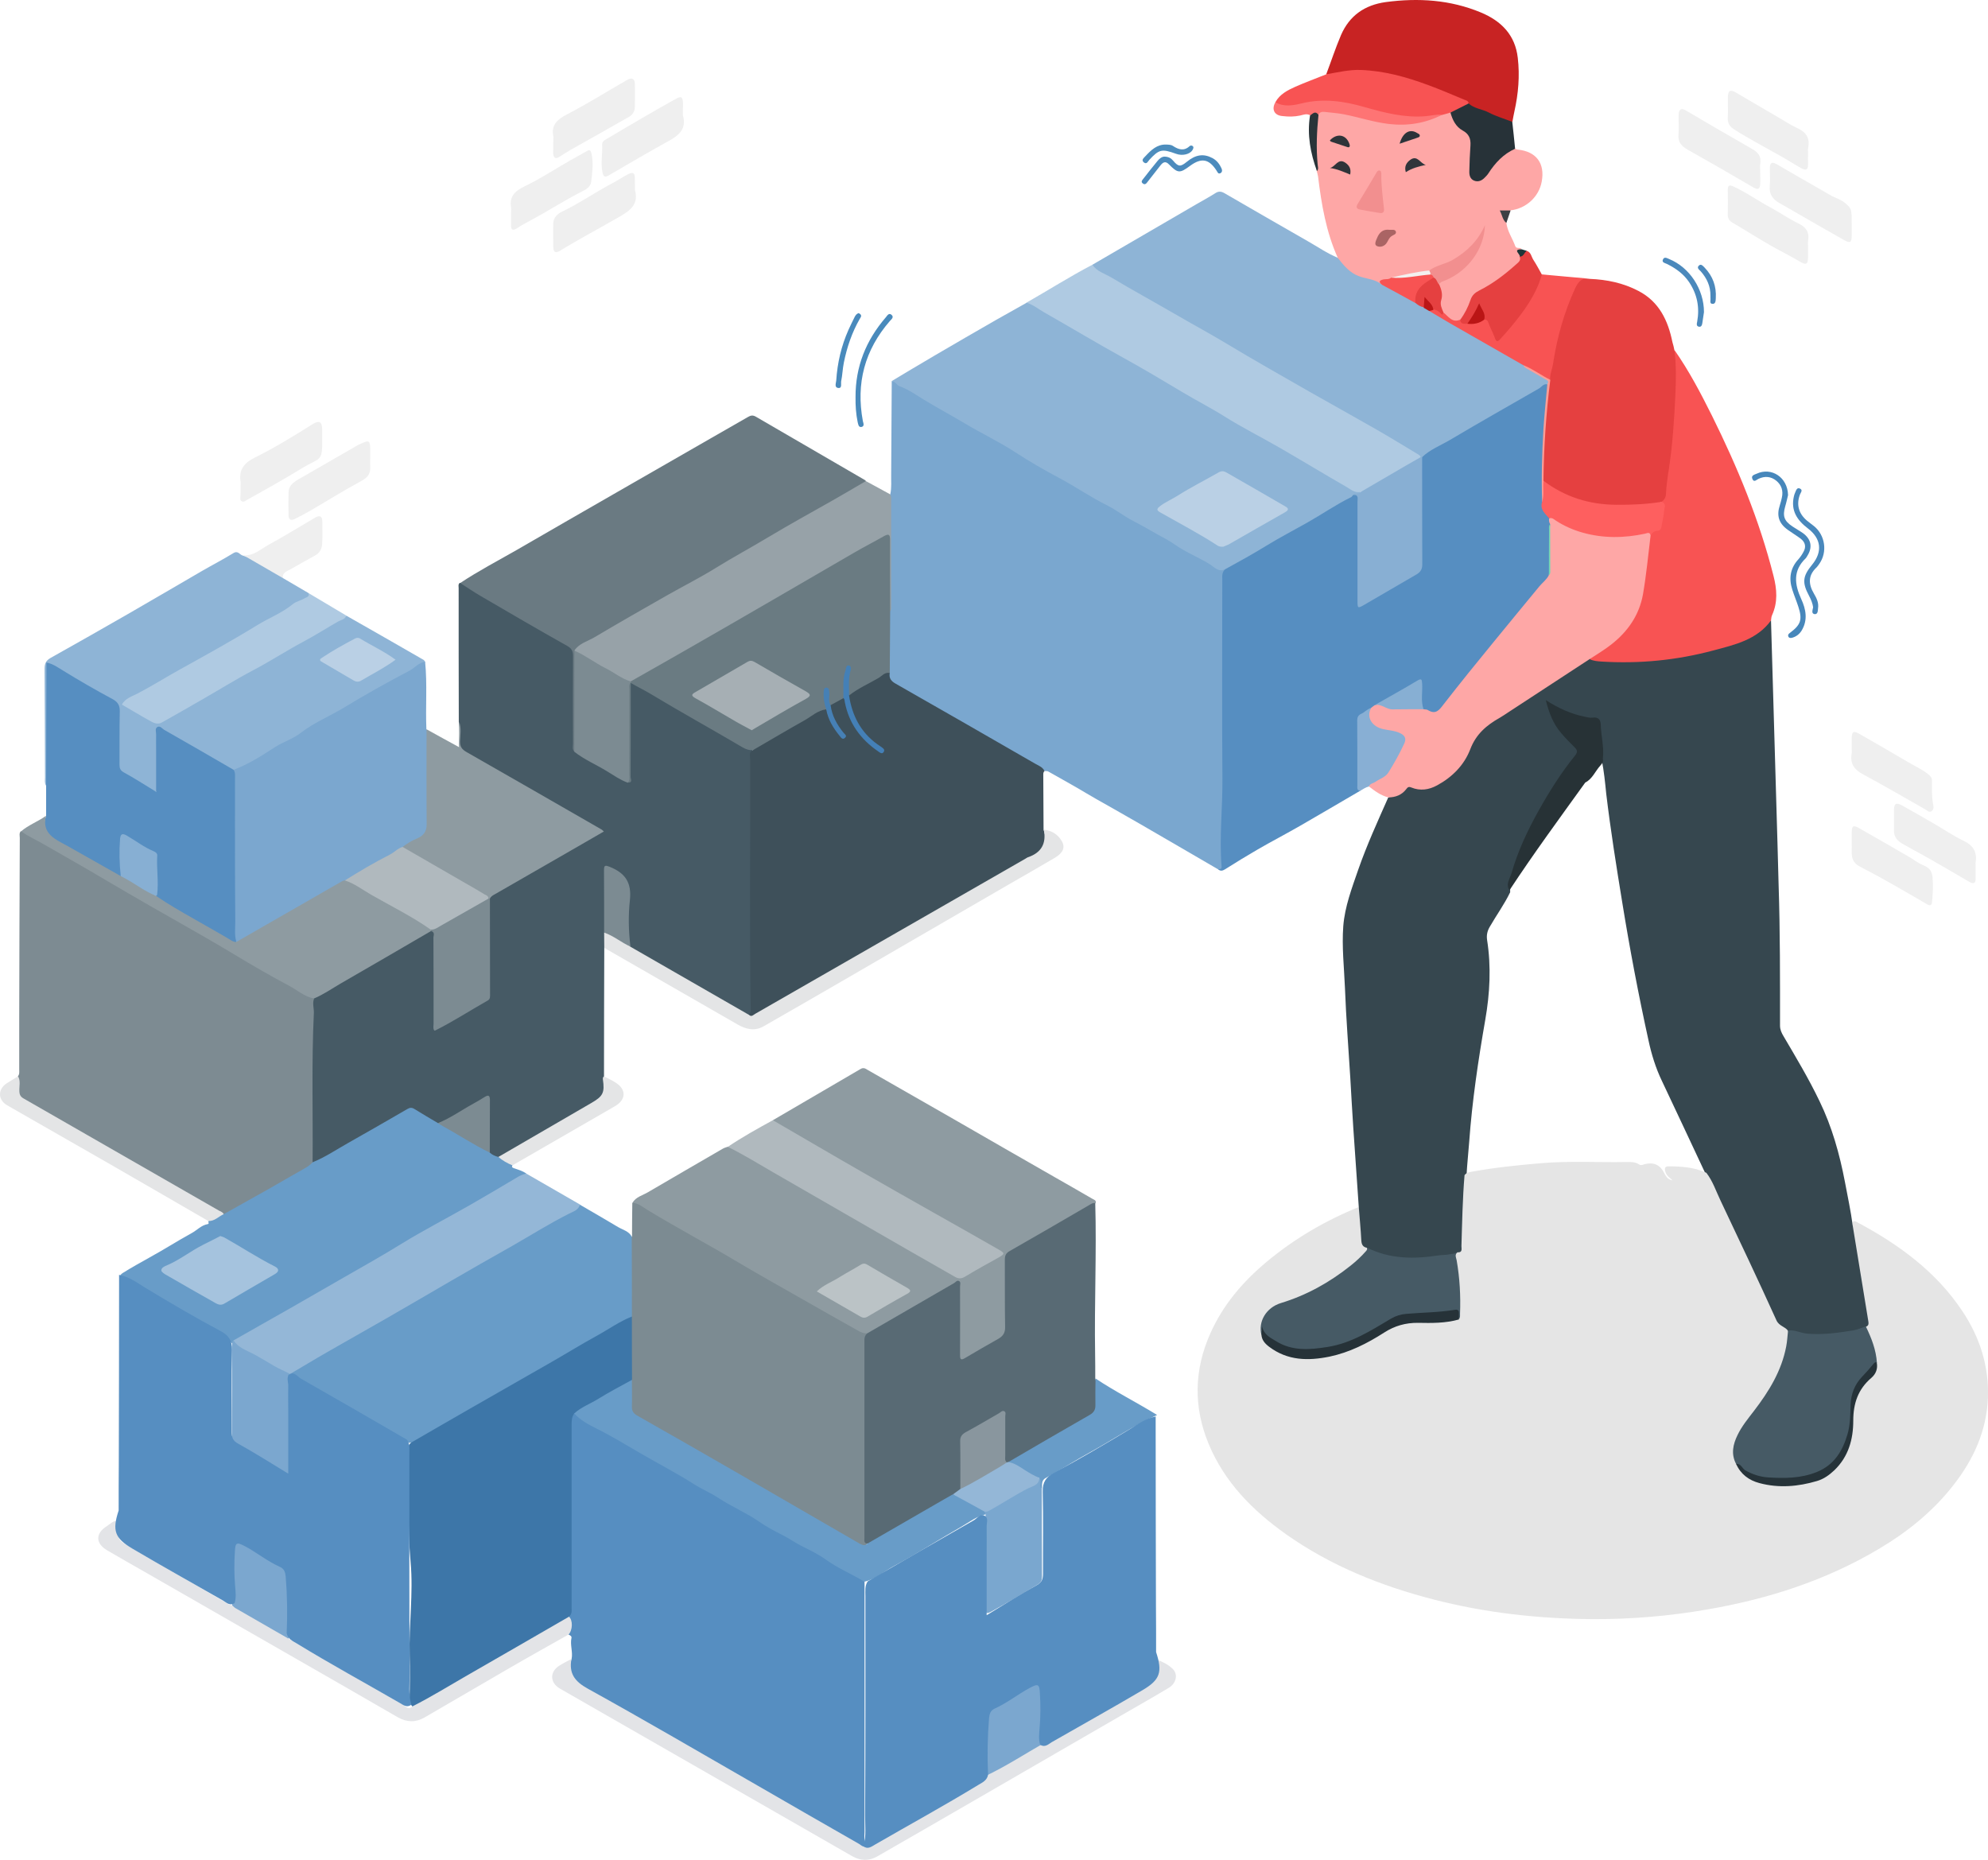 <?xml version="1.0" encoding="UTF-8"?> <svg xmlns="http://www.w3.org/2000/svg" viewBox="0 0 155.013 145.018" fill="none"><path d="M105.949 94.114C105.806 92.048 105.663 89.992 105.521 87.926C105.433 86.636 105.367 85.357 105.29 84.067C105.147 81.727 104.961 79.398 104.873 77.058C104.807 75.44 104.62 73.822 104.741 72.215C104.862 70.684 105.411 69.252 105.905 67.819C106.575 65.895 107.421 64.047 108.244 62.189C108.739 61.959 109.265 61.795 109.639 61.358C109.76 61.227 109.935 61.238 110.1 61.292C111.166 61.631 112.033 61.216 112.824 60.549C113.735 59.783 114.416 58.843 114.833 57.728C115.02 57.203 115.361 56.831 115.822 56.536C118.381 54.885 120.939 53.212 123.476 51.518C123.641 51.408 123.817 51.299 124.036 51.321C127.122 51.66 130.175 51.419 133.173 50.654C133.953 50.457 134.722 50.238 135.502 49.998C136.314 49.746 137.006 49.342 137.566 48.708C137.709 48.555 137.83 48.347 138.093 48.38C138.258 54.185 138.434 59.98 138.599 65.786C138.632 66.857 138.653 67.929 138.686 69C138.807 72.663 138.796 76.315 138.796 79.978C138.796 80.284 138.917 80.546 139.071 80.798C140.048 82.46 141.037 84.11 141.871 85.849C142.849 87.86 143.442 89.982 143.859 92.168C144.067 93.284 144.309 94.399 144.463 95.536C144.661 95.656 144.672 95.875 144.704 96.061C145.1 98.302 145.451 100.543 145.792 102.796C145.836 103.08 145.825 103.342 145.561 103.528C144.836 103.9 144.035 104.009 143.244 104.097C142.003 104.239 140.751 104.283 139.532 103.878C138.873 103.649 138.456 103.2 138.181 102.555C137.314 100.565 136.347 98.63 135.436 96.673C134.623 94.902 133.81 93.141 132.932 91.403C131.812 89.03 130.713 86.647 129.582 84.274C129.099 83.269 128.77 82.197 128.539 81.115C127.759 77.561 127.078 73.975 126.496 70.378C126.035 67.557 125.585 64.736 125.245 61.893C125.157 61.008 125.069 60.122 124.893 59.248C124.86 58.471 124.761 57.695 124.706 56.908C124.651 56.23 124.618 56.197 123.949 56.121C123.092 56.011 122.279 55.749 121.51 55.344C121.302 55.235 121.093 55.126 120.797 55.016C121.093 56.011 121.51 56.864 122.235 57.553C123.279 58.548 123.257 58.526 122.411 59.696C120.555 62.232 119.007 64.944 118.062 67.972C117.898 68.486 117.722 69.011 117.755 69.569C117.304 70.509 116.689 71.351 116.173 72.248C115.976 72.576 115.899 72.904 115.954 73.286C116.283 75.375 116.173 77.463 115.811 79.529C115.262 82.678 114.79 85.849 114.559 89.041C114.493 89.927 114.394 90.812 114.35 91.698C114.273 93.535 114.131 95.383 114.131 97.22C114.131 97.471 114.054 97.679 113.79 97.788C113.021 98.16 112.154 98.094 111.341 98.204C110.331 98.335 109.309 98.258 108.299 98.072C107.673 97.952 107.058 97.788 106.498 97.46C106.257 97.351 106.081 97.176 106.037 96.903C105.905 96.072 105.883 95.23 105.839 94.388C105.839 94.268 105.894 94.191 105.949 94.114Z" fill="#36474F"></path><path d="M47.118 73.898C47.107 77.233 47.096 80.568 47.096 83.914C47.283 84.395 47.118 84.876 47.085 85.368C47.074 85.575 46.899 85.718 46.723 85.827C44.175 87.281 41.649 88.768 39.102 90.222C39.025 90.266 38.937 90.288 38.838 90.299C38.531 90.277 38.256 90.167 38.102 89.872C37.981 88.987 38.08 88.09 38.047 87.205C38.036 86.877 38.047 86.549 38.047 86.221C38.036 85.619 37.992 85.597 37.476 85.903C36.576 86.428 35.686 86.964 34.764 87.456C34.588 87.554 34.423 87.675 34.204 87.664C33.578 87.5 33.072 87.095 32.523 86.767C32.183 86.57 31.908 86.559 31.557 86.756C29.525 87.893 27.516 89.085 25.495 90.233C25.242 90.375 24.99 90.517 24.726 90.638C24.528 90.725 24.331 90.758 24.232 90.484C24.155 90.211 24.177 89.938 24.177 89.664C24.177 86.811 24.155 83.957 24.188 81.093C24.199 80.043 24.276 78.994 24.309 77.944C24.847 77.375 25.572 77.091 26.231 76.708C28.482 75.418 30.722 74.117 32.974 72.816C33.204 72.685 33.424 72.488 33.72 72.532C34.028 72.729 33.951 73.046 33.951 73.319C33.962 75.342 33.951 77.354 33.951 79.376C33.951 79.507 33.951 79.628 33.951 79.759C33.951 80.021 34.028 80.142 34.302 79.989C35.423 79.343 36.543 78.698 37.652 78.02C38.014 77.802 38.014 77.463 38.014 77.113C38.014 75.079 38.014 73.046 38.014 71.001C38.014 70.728 38.003 70.454 38.036 70.181C38.091 69.842 38.355 69.667 38.629 69.514C41.298 68.027 43.89 66.431 46.558 64.955C46.624 64.922 46.69 64.889 46.723 64.758C45.867 64.211 44.955 63.719 44.065 63.205C41.441 61.697 38.805 60.199 36.18 58.679C35.917 58.526 35.796 58.351 35.807 58.023C35.818 57.444 35.862 56.864 35.774 56.285C35.763 52.808 35.763 49.331 35.763 45.854C35.763 45.723 35.708 45.559 35.851 45.449C36.202 45.439 36.466 45.657 36.741 45.821C38.454 46.904 40.255 47.833 41.99 48.883C42.726 49.331 43.461 49.757 44.208 50.184C44.636 50.424 44.812 50.741 44.812 51.244C44.79 53.431 44.801 55.607 44.801 57.794C44.801 58.012 44.768 58.231 44.867 58.439C45.043 58.712 45.317 58.865 45.592 58.996C46.58 59.499 47.503 60.122 48.48 60.647C48.623 60.724 48.744 60.855 48.93 60.735C49.051 60.527 48.996 60.308 48.996 60.09C49.018 57.87 48.963 55.651 49.018 53.431C49.029 53.376 49.051 53.322 49.095 53.267C49.315 53.114 49.469 53.3 49.633 53.387C50.819 53.989 51.939 54.71 53.104 55.366C54.751 56.296 56.387 57.258 58.023 58.209C58.265 58.351 58.693 58.22 58.726 58.668C58.66 58.942 58.66 59.215 58.66 59.488C58.671 65.808 58.66 72.127 58.671 78.436C58.671 78.655 58.704 78.873 58.562 79.07C58.265 79.354 58.012 79.125 57.782 78.994C55.904 77.911 54.026 76.829 52.159 75.746C51.291 75.243 50.424 74.751 49.567 74.237C49.348 74.106 49.117 73.997 49.029 73.724C48.908 73.406 48.897 73.089 48.897 72.761C48.897 71.657 48.875 70.542 48.908 69.438C48.93 68.858 48.755 68.454 48.217 68.224C47.942 68.104 47.668 67.732 47.404 67.863C47.085 68.027 47.272 68.454 47.261 68.771C47.239 70.094 47.261 71.427 47.25 72.75C47.239 73.111 47.36 73.527 47.118 73.898Z" fill="#465A65"></path><path d="M94.967 67.776C92.913 66.584 90.86 65.381 88.795 64.189C87.697 63.555 86.588 62.932 85.49 62.309C84.984 62.025 84.49 61.719 83.996 61.434C83.238 61.008 82.491 60.571 81.734 60.155C81.657 60.111 81.558 60.133 81.47 60.122C79.9 59.259 78.351 58.373 76.814 57.466C74.54 56.143 72.245 54.863 69.972 53.54C69.456 53.245 69.159 52.895 69.236 52.283C69.225 50.741 69.17 49.2 69.269 47.658C69.357 47.396 69.357 47.122 69.357 46.849C69.368 44.301 69.346 41.754 69.335 39.217C69.335 38.988 69.291 38.747 69.423 38.518C69.533 38.015 69.478 37.501 69.489 36.998C69.511 34.571 69.511 32.155 69.533 29.727C69.675 29.694 69.807 29.684 69.95 29.771C71.422 30.678 72.937 31.509 74.442 32.373C76.155 33.357 77.89 34.276 79.57 35.303C81.58 36.55 83.688 37.632 85.72 38.857C87.543 39.95 89.421 40.967 91.255 42.049C92.441 42.749 93.704 43.339 94.846 44.116C95 44.214 95.165 44.291 95.351 44.301C95.527 44.312 95.626 44.389 95.593 44.586C95.516 44.979 95.516 45.384 95.516 45.778C95.516 51.583 95.527 57.378 95.505 63.184C95.505 64.605 95.351 66.015 95.417 67.437C95.395 67.71 95.329 67.918 94.967 67.776Z" fill="#7AA7CF"></path><path d="M24.495 77.856C24.342 78.228 24.484 78.6 24.474 78.972C24.287 82.853 24.408 86.745 24.375 90.627C24.375 90.911 24.155 91.031 23.957 91.141C21.959 92.256 19.993 93.437 18.005 94.563C17.829 94.661 17.665 94.792 17.445 94.738C15.304 93.59 13.228 92.332 11.108 91.13C8.077 89.402 5.068 87.642 2.026 85.914C1.543 85.641 1.323 85.324 1.367 84.788C1.389 84.504 1.356 84.209 1.4 83.914C1.532 83.761 1.499 83.575 1.499 83.389C1.499 82.044 1.499 80.699 1.499 79.354C1.51 74.686 1.521 70.006 1.543 65.337C1.543 65.163 1.477 64.977 1.62 64.813C2.378 64.955 2.971 65.425 3.608 65.797C5.793 67.076 8.011 68.3 10.197 69.58C11.954 70.618 13.722 71.635 15.512 72.63C17.489 73.724 19.389 74.948 21.388 76.009C22.453 76.588 23.496 77.179 24.495 77.856Z" fill="#7D8B92"></path><path d="M85.182 20.641C87.884 19.067 90.596 17.493 93.298 15.918C93.781 15.634 94.286 15.371 94.758 15.065C95.011 14.901 95.208 14.912 95.461 15.054C97.625 16.301 99.777 17.558 101.952 18.794C102.742 19.242 103.478 19.756 104.324 20.106C104.576 20.084 104.664 20.292 104.785 20.434C105.312 21.079 105.96 21.516 106.805 21.582C107.212 21.615 107.443 21.888 107.75 22.063C108.662 22.467 109.474 23.058 110.375 23.484C110.594 23.615 110.803 23.757 111.034 23.867C111.22 23.965 111.374 24.086 111.55 24.206C114.021 25.583 116.459 27.005 118.886 28.448C119.38 28.853 119.962 29.093 120.478 29.443C120.676 29.585 120.972 29.694 120.687 30.012C117.458 31.947 114.152 33.762 110.924 35.708C110.869 35.719 110.814 35.708 110.759 35.697C108.167 34.123 105.532 32.636 102.896 31.116C100.875 29.957 98.822 28.82 96.812 27.628C94.517 26.272 92.2 24.971 89.882 23.648C88.488 22.85 87.115 22.019 85.698 21.254C85.457 21.123 85.149 21.024 85.182 20.641Z" fill="#8EB4D6"></path><path d="M95.527 44.389C95 44.64 94.682 44.214 94.33 43.995C93.649 43.569 92.902 43.252 92.211 42.847C91.771 42.596 91.376 42.279 90.926 42.038C90.058 41.579 89.212 41.054 88.334 40.606C87.653 40.256 87.038 39.764 86.346 39.414C85.061 38.78 83.886 37.96 82.612 37.282C81.437 36.659 80.262 35.981 79.142 35.249C77.901 34.44 76.55 33.805 75.276 33.04C74.211 32.406 73.113 31.816 72.047 31.17C71.444 30.799 70.84 30.372 70.159 30.121C69.906 30.033 69.807 29.716 69.511 29.727C70.631 29.06 71.74 28.382 72.871 27.726C74.474 26.786 76.078 25.857 77.681 24.938C78.472 24.49 79.263 24.042 80.053 23.604C80.295 23.462 80.471 23.648 80.647 23.747C82.7 24.982 84.776 26.163 86.851 27.344C88.597 28.339 90.333 29.345 92.068 30.34C94.429 31.695 96.801 33.018 99.14 34.396C100.436 35.161 101.743 35.948 103.083 36.648C103.841 37.042 104.554 37.534 105.301 37.96C105.554 38.102 105.839 38.179 106.081 38.343C106.081 38.649 105.751 38.561 105.631 38.714C104.335 39.469 103.072 40.267 101.776 40.989C99.865 42.06 97.998 43.197 96.087 44.247C95.9 44.356 95.747 44.531 95.527 44.389Z" fill="#8EB4D6"></path><path d="M44.779 58.603C44.603 58.417 44.68 58.187 44.68 57.979C44.669 55.705 44.669 53.431 44.68 51.146C44.68 50.774 44.582 50.566 44.241 50.37C41.979 49.101 39.727 47.789 37.487 46.477C36.938 46.16 36.422 45.799 35.884 45.46C37.3 44.52 38.805 43.733 40.277 42.891C45.317 39.972 50.369 37.085 55.421 34.177C56.387 33.62 57.354 33.073 58.32 32.515C58.529 32.395 58.682 32.351 58.924 32.483C61.757 34.133 64.602 35.784 67.446 37.435C67.479 37.457 67.501 37.49 67.523 37.512C67.556 37.73 67.358 37.774 67.237 37.851C66.062 38.55 64.865 39.206 63.679 39.895C61.142 41.371 58.606 42.858 56.047 44.301C53.378 45.821 50.732 47.363 48.063 48.872C47.184 49.364 46.317 49.867 45.449 50.359C45.219 50.49 44.933 50.599 44.977 50.96C44.999 53.267 44.988 55.574 44.988 57.881C44.966 58.133 44.988 58.406 44.779 58.603Z" fill="#6A7A82"></path><path d="M22.046 45.067C22.716 45.46 23.375 45.843 24.045 46.237C24.342 46.598 23.957 46.685 23.782 46.772C22.969 47.188 22.2 47.68 21.41 48.139C19.224 49.386 17.028 50.621 14.842 51.889C13.503 52.666 12.174 53.475 10.801 54.196C10.515 54.349 10.252 54.557 9.955 54.699C9.692 54.82 9.769 54.94 9.977 55.071C10.559 55.443 11.196 55.738 11.789 56.099C12.13 56.307 12.47 56.263 12.822 56.066C14.743 54.984 16.643 53.836 18.565 52.753C20.882 51.441 23.189 50.107 25.495 48.773C25.978 48.489 26.472 48.205 27.01 48.008C29.02 49.156 31.03 50.293 33.028 51.452C33.083 51.485 33.116 51.561 33.16 51.616C32.534 52.316 31.623 52.567 30.854 53.048C29.361 53.978 27.779 54.732 26.318 55.694C26.011 55.902 25.648 55.979 25.341 56.175C23.441 57.302 21.53 58.406 19.608 59.488C19.136 59.762 18.708 60.111 18.126 60.122C17.291 59.772 16.588 59.215 15.798 58.799C14.776 58.264 13.821 57.619 12.8 57.094C12.393 56.875 12.338 56.897 12.327 57.356C12.316 58.57 12.327 59.794 12.316 61.008C12.316 61.259 12.393 61.576 12.163 61.729C11.888 61.893 11.647 61.631 11.438 61.489C10.856 61.106 10.252 60.767 9.648 60.428C9.285 60.221 9.143 59.947 9.143 59.543C9.154 58.253 9.132 56.963 9.154 55.672C9.165 55.148 8.967 54.841 8.506 54.59C7.078 53.814 5.683 52.994 4.289 52.163C3.794 51.868 3.75 51.9 3.75 52.469C3.75 55.126 3.75 57.783 3.75 60.439C3.75 60.724 3.827 61.03 3.586 61.259C3.465 61.063 3.509 60.833 3.509 60.614C3.498 57.794 3.498 54.973 3.476 52.163C3.476 51.758 3.564 51.518 3.948 51.299C5.969 50.173 7.968 49.025 9.977 47.877C11.899 46.772 13.81 45.646 15.732 44.531C16.545 44.061 17.39 43.624 18.192 43.132C18.576 42.891 18.697 43.285 18.961 43.328C20.026 43.667 20.893 44.378 21.882 44.87C21.981 44.881 22.014 44.979 22.046 45.067Z" fill="#8EB4D6"></path><path d="M18.214 60.024C19.389 59.587 20.432 58.909 21.464 58.242C22.112 57.826 22.87 57.608 23.474 57.127C24.474 56.35 25.659 55.869 26.736 55.224C28.438 54.185 30.184 53.212 31.952 52.283C32.359 52.064 32.655 51.649 33.149 51.605C33.325 53.355 33.171 55.115 33.248 56.864C33.424 57.083 33.424 57.334 33.424 57.597C33.424 59.783 33.413 61.97 33.435 64.146C33.446 64.845 33.149 65.283 32.534 65.556C32.216 65.698 31.919 65.884 31.623 66.048C30.052 66.956 28.493 67.863 26.912 68.749C24.298 70.247 21.673 71.712 19.092 73.242C18.851 73.385 18.587 73.68 18.269 73.352C18.115 72.805 18.159 72.237 18.148 71.679C18.126 67.951 18.148 64.222 18.137 60.505C18.137 60.33 18.126 60.166 18.214 60.024Z" fill="#7BA7CF"></path><path d="M18.214 60.024C18.368 60.254 18.324 60.516 18.324 60.767C18.324 64.463 18.313 68.158 18.346 71.854C18.346 72.379 18.269 72.925 18.433 73.45C18.203 73.636 18.016 73.461 17.84 73.352C16.105 72.346 14.348 71.384 12.635 70.345C12.426 70.214 12.163 70.115 12.119 69.82C12.163 68.858 12.152 67.907 12.064 66.945C12.042 66.726 11.987 66.551 11.778 66.464C11.141 66.179 10.603 65.731 9.999 65.414C9.582 65.195 9.516 65.217 9.494 65.698C9.461 66.278 9.461 66.857 9.505 67.437C9.527 67.721 9.571 68.016 9.472 68.3C9.23 68.464 9.055 68.268 8.879 68.169C7.353 67.295 5.804 66.431 4.289 65.534C3.399 65.009 3.267 64.627 3.597 63.599C3.597 62.812 3.597 62.025 3.597 61.238C3.608 58.253 3.608 55.268 3.619 52.272C3.619 52.075 3.619 51.878 3.619 51.66C4.146 51.758 4.541 52.064 4.926 52.294C6.188 53.07 7.473 53.814 8.78 54.513C9.165 54.721 9.351 54.984 9.34 55.465C9.307 56.853 9.329 58.231 9.318 59.619C9.318 59.893 9.373 60.068 9.648 60.221C10.482 60.68 11.284 61.194 12.174 61.74C12.174 60.625 12.174 59.576 12.174 58.526C12.174 58.111 12.163 57.684 12.174 57.269C12.174 57.072 12.075 56.82 12.251 56.7C12.481 56.547 12.646 56.82 12.822 56.919C14.634 57.947 16.424 58.985 18.214 60.024Z" fill="#568EC1"></path><path d="M107.761 22.205C107.245 21.757 106.564 21.757 105.971 21.538C105.246 21.276 104.774 20.696 104.313 20.106C103.401 18.083 103.039 15.929 102.775 13.764C102.753 13.622 102.709 13.48 102.676 13.349C102.402 11.906 102.424 10.462 102.654 9.019C102.852 8.527 103.28 8.593 103.676 8.626C104.752 8.713 105.784 8.997 106.827 9.26C108.706 9.752 110.54 9.697 112.33 8.899C112.582 8.8 112.813 8.658 113.098 8.724C113.472 9.38 113.922 9.948 114.526 10.397C114.746 10.561 114.757 10.834 114.757 11.096C114.757 11.807 114.768 12.507 114.746 13.218C114.735 13.491 114.746 13.797 115.064 13.906C115.361 14.016 115.602 13.852 115.789 13.633C116.074 13.305 116.283 12.922 116.58 12.594C117.008 12.113 117.458 11.676 118.15 11.599C118.216 11.621 118.282 11.665 118.359 11.665C119.797 11.818 120.478 12.737 120.215 14.158C120.006 15.339 118.996 16.268 117.788 16.399C117.623 16.574 117.381 16.465 117.173 16.563C117.282 16.837 117.359 17.099 117.458 17.372C117.535 18.039 117.93 18.575 118.15 19.187C118.238 19.439 118.534 19.242 118.655 19.428C118.117 19.559 118.677 19.778 118.611 19.953C118.743 20.313 118.523 20.543 118.282 20.751C117.414 21.516 116.503 22.205 115.47 22.73C115.141 22.894 114.921 23.112 114.779 23.462C114.548 24.009 114.361 24.599 113.889 25.015C113.34 25.234 113.021 25.091 112.439 24.414C112.275 24.162 112.143 23.889 112.209 23.593C112.308 23.134 112.242 22.686 112.132 22.249C112.143 22.019 112.297 21.888 112.494 21.811C114.251 21.112 115.24 19.767 115.69 17.985C115.701 17.93 115.734 17.886 115.756 17.832C115.778 17.766 115.635 17.81 115.712 17.81C115.723 17.81 115.723 17.821 115.723 17.853C115.525 18.641 114.965 19.165 114.394 19.668C113.527 20.434 112.45 20.805 111.385 21.199C110.474 21.407 109.54 21.538 108.629 21.746C108.453 21.844 108.266 21.888 108.069 21.899C107.871 21.921 107.761 21.997 107.761 22.205Z" fill="#FEA7A6"></path><path d="M138.093 48.38C136.984 49.899 135.26 50.271 133.591 50.72C130.724 51.485 127.825 51.769 124.86 51.583C124.553 51.561 124.245 51.54 123.959 51.397C124.08 51.058 124.399 50.927 124.673 50.752C126.123 49.845 127.243 48.664 127.781 47.013C128.111 45.985 128.188 44.914 128.308 43.853C128.385 43.153 128.407 42.443 128.594 41.754C128.638 41.656 128.682 41.535 128.77 41.492C129.78 40.945 129.582 40.026 129.527 39.141C129.527 39.108 129.527 39.064 129.538 39.031C129.78 38.529 129.802 37.971 129.879 37.435C130.263 34.472 130.549 31.509 130.505 28.514C130.505 28.109 130.274 27.694 130.571 27.3C131.702 28.918 132.613 30.657 133.492 32.417C135.48 36.429 137.193 40.562 138.291 44.914C138.555 45.952 138.632 46.947 138.181 47.953C138.115 48.084 138.115 48.238 138.093 48.38Z" fill="#F85353"></path><path d="M130.56 27.3C130.713 28.448 130.691 29.618 130.637 30.766C130.549 32.723 130.417 34.691 130.12 36.637C130.021 37.26 129.934 37.884 129.901 38.518C129.89 38.813 129.758 38.988 129.549 39.141C129.088 39.458 128.539 39.458 128.023 39.502C127.078 39.567 126.123 39.578 125.179 39.502C123.575 39.37 122.071 38.867 120.72 37.971C120.522 37.84 120.325 37.698 120.226 37.468C120.127 36.834 120.149 36.211 120.226 35.577C120.336 34.757 120.281 33.915 120.368 33.084C120.489 31.958 120.5 30.821 120.775 29.716C120.643 29.071 120.873 28.448 120.994 27.836C121.379 25.988 121.796 24.14 122.675 22.445C123.081 21.658 123.07 21.647 123.97 21.746C125.299 21.8 126.573 22.063 127.759 22.686C129.374 23.528 130.065 24.993 130.406 26.677C130.472 26.874 130.516 27.092 130.56 27.3Z" fill="#E54040"></path><path d="M106.059 38.365C105.609 38.441 105.29 38.135 104.961 37.949C103.225 36.954 101.523 35.916 99.799 34.921C98.36 34.09 96.867 33.346 95.461 32.461C94.385 31.783 93.254 31.214 92.167 30.558C90.629 29.64 89.092 28.721 87.521 27.858C85.457 26.72 83.447 25.507 81.404 24.348C80.954 24.096 80.548 23.736 80.031 23.604C81.756 22.62 83.425 21.56 85.182 20.641C85.523 21.177 86.148 21.33 86.654 21.636C88.279 22.609 89.948 23.517 91.585 24.468C92.913 25.244 94.264 25.966 95.571 26.753C97.745 28.065 99.964 29.312 102.171 30.58C103.884 31.553 105.609 32.504 107.322 33.488C108.387 34.101 109.441 34.746 110.496 35.38C110.605 35.445 110.726 35.5 110.77 35.631C110.671 35.905 110.419 35.992 110.199 36.112C108.925 36.779 107.75 37.599 106.454 38.233C106.333 38.299 106.224 38.386 106.059 38.365Z" fill="#AFCAE2"></path><path d="M44.79 50.719C45.164 50.162 45.812 50.009 46.35 49.692C48.228 48.577 50.128 47.494 52.027 46.412C53.279 45.701 54.564 45.056 55.783 44.301C57.134 43.46 58.529 42.716 59.891 41.896C61.549 40.901 63.24 39.972 64.92 39.021C65.788 38.529 66.655 38.015 67.512 37.512C68.138 37.851 68.775 38.19 69.401 38.54C69.5 38.682 69.489 38.846 69.489 39.01C69.489 41.754 69.489 44.509 69.489 47.254C69.489 47.396 69.511 47.549 69.412 47.669C69.17 47.472 69.247 47.199 69.247 46.958C69.236 45.482 69.247 44.006 69.247 42.53C69.247 41.852 69.203 41.83 68.632 42.148C64.558 44.476 60.494 46.816 56.42 49.167C54.158 50.468 51.885 51.769 49.622 53.07C49.49 53.147 49.359 53.212 49.205 53.18C49.018 53.245 48.842 53.169 48.689 53.081C47.426 52.392 46.196 51.66 44.966 50.916C44.889 50.884 44.845 50.796 44.79 50.719Z" fill="#97A2A8"></path><path d="M31.392 66.037C31.733 65.775 32.106 65.545 32.512 65.381C33.006 65.173 33.27 64.856 33.27 64.266C33.248 61.795 33.259 59.335 33.259 56.864C34.072 57.312 34.873 57.761 35.807 58.264C35.807 57.564 35.807 56.93 35.807 56.296C35.983 56.788 35.895 57.302 35.873 57.805C35.862 58.231 36.027 58.439 36.389 58.646C39.903 60.647 43.407 62.67 46.91 64.681C46.954 64.703 46.987 64.747 47.085 64.835C46.383 65.239 45.713 65.633 45.043 66.015C42.89 67.251 40.749 68.486 38.596 69.722C38.432 69.809 38.278 69.897 38.19 70.072C38.146 70.105 38.091 70.105 38.047 70.083C36.993 69.372 35.862 68.76 34.753 68.126C33.742 67.546 32.754 66.934 31.722 66.387C31.568 66.311 31.447 66.201 31.392 66.037Z" fill="#8E9BA1"></path><path d="M3.586 63.61C3.234 65.042 4.344 65.447 5.277 65.972C6.661 66.759 8.033 67.535 9.417 68.311C9.714 68.213 9.9 68.432 10.098 68.563C10.79 68.989 11.548 69.317 12.163 69.853C13.118 70.509 14.117 71.078 15.117 71.646C15.995 72.138 16.863 72.641 17.731 73.144C17.95 73.264 18.148 73.45 18.422 73.45C21.19 71.865 23.957 70.269 26.725 68.683C26.769 68.661 26.835 68.661 26.879 68.65C27.087 68.541 27.274 68.639 27.439 68.738C29.339 69.875 31.326 70.87 33.193 72.062C33.358 72.171 33.556 72.237 33.633 72.455C33.633 72.51 33.622 72.565 33.589 72.608C31.238 73.975 28.888 75.353 26.527 76.708C25.857 77.102 25.209 77.55 24.484 77.856C23.727 77.714 23.167 77.19 22.519 76.851C21.08 76.085 19.663 75.265 18.269 74.423C15.479 72.74 12.613 71.187 9.802 69.536C7.682 68.279 5.552 67.043 3.41 65.829C2.817 65.491 2.202 65.206 1.642 64.824C2.224 64.321 2.971 64.058 3.586 63.61Z" fill="#8E9BA1"></path><path d="M103.412 5.794C103.797 4.777 104.137 3.738 104.565 2.732C105.224 1.223 106.399 0.393 108.047 0.163C110.594 -0.176 113.076 -0.023 115.47 0.972C117.074 1.639 118.15 2.743 118.348 4.514C118.512 5.914 118.392 7.313 118.084 8.691C118.029 8.953 117.974 9.227 117.93 9.489C117.788 9.631 117.612 9.566 117.469 9.5C116.601 9.117 115.734 8.768 114.855 8.429C114.68 8.363 114.548 8.232 114.416 8.112C113.966 7.751 113.406 7.598 112.89 7.379C110.968 6.57 109.013 5.892 106.915 5.652C105.982 5.542 105.059 5.608 104.137 5.794C103.906 5.859 103.654 5.98 103.412 5.794Z" fill="#C82323"></path><path d="M26.999 47.997C26.912 48.303 26.593 48.336 26.373 48.456C25.451 48.981 24.55 49.561 23.617 50.053C22.31 50.752 21.069 51.561 19.762 52.25C18.389 52.972 17.061 53.803 15.721 54.568C14.689 55.159 13.656 55.76 12.613 56.339C12.262 56.536 11.921 56.339 11.636 56.175C10.922 55.782 10.23 55.355 9.505 54.94C9.769 54.437 10.318 54.295 10.724 54.076C11.844 53.497 12.909 52.819 14.019 52.206C16.05 51.08 18.071 49.965 20.048 48.751C20.97 48.183 21.992 47.8 22.837 47.1C23.09 46.893 23.463 46.827 23.749 46.652C23.891 46.565 24.177 46.532 24.045 46.237C25.023 46.816 26.011 47.407 26.999 47.997Z" fill="#AFCAE2"></path><path d="M103.412 5.794C104.302 5.641 105.191 5.422 106.103 5.455C107.926 5.52 109.65 6.001 111.341 6.625C112.297 6.975 113.23 7.379 114.174 7.773C114.317 7.827 114.504 7.86 114.515 8.068C114.152 8.516 113.68 8.746 113.098 8.779C112.879 8.844 112.648 8.91 112.428 8.964C110.979 9.38 109.54 9.282 108.102 8.954C106.926 8.691 105.784 8.265 104.587 8.101C103.621 7.97 102.654 7.948 101.699 8.188C101.161 8.319 100.623 8.407 100.074 8.33C99.821 8.298 99.558 8.265 99.448 7.97C99.788 7.346 100.392 7.04 100.996 6.767C101.787 6.417 102.61 6.122 103.412 5.794Z" fill="#F85353"></path><path d="M123.992 21.735C123.366 21.625 123.07 21.943 122.817 22.489C121.95 24.381 121.401 26.349 121.093 28.393C121.027 28.809 120.841 29.191 120.873 29.618C120.105 29.377 119.479 28.874 118.787 28.481C116.898 27.398 114.998 26.316 113.109 25.234C112.549 24.905 111.989 24.567 111.429 24.239C111.506 24.129 111.627 24.075 111.758 24.053C112.077 23.998 112.253 24.315 112.538 24.359C112.934 24.654 113.219 25.201 113.856 24.927C114.043 25.026 114.24 25.135 114.46 25.102C114.888 25.135 115.284 25.015 115.679 24.851C115.943 24.785 116.085 24.895 116.184 25.135C116.316 25.452 116.47 25.769 116.601 26.086C116.733 26.392 116.887 26.371 117.074 26.152C118.216 24.84 119.292 23.495 119.951 21.855C120.017 21.691 120.039 21.494 120.226 21.396C121.489 21.516 122.741 21.625 123.992 21.735Z" fill="#F85353"></path><path d="M114.416 25.244C114.174 25.244 113.9 25.31 113.856 24.938C114.207 24.468 114.471 23.943 114.658 23.397C114.79 23.003 115.02 22.817 115.361 22.642C116.426 22.107 117.359 21.385 118.238 20.598C118.413 20.445 118.622 20.292 118.49 20.007C118.622 19.789 118.765 19.592 119.04 19.559C119.38 19.657 119.402 20.007 119.556 20.248C119.797 20.62 120.006 21.013 120.226 21.407C119.775 23.003 118.809 24.304 117.766 25.551C117.513 25.857 117.239 26.152 116.975 26.447C116.799 26.644 116.678 26.688 116.569 26.371C116.415 25.944 116.195 25.551 116.041 25.124C115.975 24.938 115.866 24.916 115.712 24.916C115.569 24.654 115.569 24.326 115.339 24.053C115.02 24.446 114.91 25.004 114.416 25.244Z" fill="#E54040"></path><path d="M137.248 13.349C137.248 13.699 137.27 14.038 137.248 14.387C137.226 14.726 137.072 14.825 136.742 14.628C135.04 13.633 133.338 12.649 131.625 11.687C131.142 11.414 130.823 11.107 130.878 10.495C130.922 9.992 130.878 9.478 130.889 8.964C130.9 8.516 131.087 8.396 131.46 8.615C132.448 9.183 133.426 9.784 134.414 10.342C135.161 10.768 135.897 11.195 136.633 11.621C137.116 11.906 137.336 12.201 137.259 12.747C137.226 12.944 137.248 13.152 137.248 13.349Z" fill="#EFEFEF"></path><path d="M43.143 10.954C43.143 10.845 43.165 10.736 43.143 10.626C42.956 9.73 43.494 9.292 44.186 8.932C45.79 8.101 47.316 7.139 48.886 6.242C49.26 6.023 49.49 6.111 49.501 6.537C49.523 7.139 49.501 7.74 49.501 8.341C49.501 8.68 49.326 8.954 49.051 9.107C47.536 9.981 45.998 10.834 44.472 11.698C44.186 11.862 43.912 12.037 43.648 12.212C43.286 12.452 43.143 12.288 43.132 11.927C43.132 11.61 43.143 11.282 43.143 10.954Z" fill="#EFEFEF"></path><path d="M18.763 37.763C18.763 37.709 18.774 37.654 18.763 37.599C18.609 36.692 18.972 36.134 19.817 35.708C21.388 34.921 22.892 34.013 24.375 33.073C24.902 32.745 25.122 32.887 25.122 33.521C25.122 33.609 25.122 33.707 25.122 33.795C25.144 36.178 25.122 35.533 23.441 36.572C22.09 37.413 20.685 38.168 19.301 38.955C19.158 39.031 19.026 39.174 18.851 39.086C18.675 38.988 18.752 38.791 18.752 38.638C18.752 38.343 18.763 38.058 18.763 37.763Z" fill="#EFEFEF"></path><path d="M49.512 14.836C49.798 15.885 49.205 16.377 48.359 16.869C46.789 17.777 45.186 18.619 43.637 19.57C43.297 19.778 43.154 19.625 43.143 19.297C43.132 18.662 43.121 18.017 43.143 17.383C43.165 16.968 43.461 16.673 43.813 16.509C45.186 15.853 46.437 14.967 47.788 14.267C48.184 14.059 48.557 13.797 48.963 13.589C49.414 13.36 49.512 13.535 49.501 13.95C49.501 14.256 49.512 14.541 49.512 14.836Z" fill="#EFEFEF"></path><path d="M154.05 67.568C154.05 67.863 154.039 68.147 154.05 68.443C154.061 68.858 153.929 68.978 153.534 68.749C152.502 68.136 151.469 67.546 150.426 66.945C149.734 66.551 149.042 66.19 148.35 65.797C147.955 65.567 147.67 65.261 147.681 64.758C147.692 64.233 147.681 63.708 147.681 63.173C147.692 62.648 147.845 62.549 148.306 62.801C149.141 63.271 149.976 63.741 150.799 64.222C151.568 64.67 152.304 65.173 153.106 65.556C153.863 65.917 154.171 66.431 154.05 67.229C154.028 67.349 154.05 67.459 154.05 67.568Z" fill="#EFEFEF"></path><path d="M28.866 35.73C28.866 35.927 28.855 36.134 28.866 36.331C28.91 36.878 28.724 37.206 28.196 37.49C26.824 38.233 25.495 39.064 24.144 39.851C23.771 40.07 23.375 40.267 22.991 40.464C22.661 40.628 22.497 40.507 22.497 40.158C22.486 39.578 22.486 38.988 22.497 38.408C22.508 37.862 22.881 37.599 23.32 37.348C24.836 36.484 26.329 35.609 27.834 34.746C27.955 34.669 28.097 34.625 28.229 34.56C28.745 34.308 28.855 34.374 28.866 34.953C28.866 35.216 28.866 35.467 28.866 35.73Z" fill="#EFEFEF"></path><path d="M53.246 8.986C53.565 10.058 52.928 10.561 52.093 11.02C50.534 11.873 49.018 12.78 47.481 13.666C47.195 13.83 47.052 13.83 46.976 13.425C46.833 12.704 46.987 11.993 46.954 11.271C46.943 11.009 47.173 10.911 47.36 10.801C48.327 10.233 49.293 9.653 50.259 9.096C51.039 8.636 51.83 8.199 52.62 7.751C53.137 7.456 53.246 7.521 53.257 8.112C53.246 8.407 53.246 8.691 53.246 8.986Z" fill="#EFEFEF"></path><path d="M144.386 17.514C144.386 17.81 144.386 18.094 144.386 18.389C144.375 18.914 144.265 18.98 143.804 18.728C142.794 18.16 141.794 17.58 140.784 17.001C140.114 16.618 139.444 16.224 138.763 15.842C138.247 15.546 137.94 15.164 137.994 14.53C138.038 14.081 138.005 13.622 138.005 13.163C138.005 12.769 138.082 12.54 138.555 12.813C139.927 13.622 141.311 14.398 142.684 15.197C143.09 15.437 143.562 15.546 143.925 15.874C144.375 16.29 144.386 16.279 144.386 17.514Z" fill="#EFEFEF"></path><path d="M144.386 65.851C144.386 65.501 144.386 65.206 144.386 64.922C144.397 64.386 144.496 64.31 144.957 64.572C146.253 65.305 147.538 66.048 148.823 66.792C149.218 67.021 149.581 67.316 149.998 67.48C150.448 67.666 150.646 67.94 150.69 68.41C150.744 69.033 150.712 69.656 150.657 70.269C150.635 70.597 150.525 70.673 150.207 70.476C148.493 69.481 146.78 68.475 145.023 67.568C144.188 67.142 144.43 66.442 144.386 65.851Z" fill="#EFEFEF"></path><path d="M144.386 58.373C144.386 58.1 144.386 57.826 144.386 57.553C144.397 57.05 144.518 56.952 144.968 57.214C146.242 57.936 147.516 58.679 148.779 59.423C149.306 59.74 149.877 59.98 150.36 60.374C150.525 60.505 150.646 60.636 150.646 60.866C150.646 61.5 150.613 62.134 150.744 62.768C150.777 62.932 150.788 63.14 150.591 63.26C150.404 63.369 150.294 63.205 150.152 63.129C148.526 62.2 146.901 61.259 145.265 60.374C144.617 60.024 144.254 59.587 144.375 58.821C144.408 58.668 144.386 58.515 144.386 58.373Z" fill="#EFEFEF"></path><path d="M39.848 16.563C39.848 16.432 39.87 16.301 39.848 16.181C39.705 15.317 40.145 14.901 40.903 14.53C42.133 13.939 43.275 13.185 44.461 12.507C44.889 12.266 45.317 12.037 45.746 11.785C45.965 11.665 46.053 11.687 46.119 11.96C46.284 12.704 46.185 13.436 46.097 14.169C46.053 14.584 45.68 14.781 45.372 14.934C44.044 15.601 42.791 16.421 41.485 17.121C41.089 17.34 40.683 17.547 40.31 17.799C40.024 17.996 39.826 17.952 39.848 17.547C39.859 17.219 39.848 16.891 39.848 16.563Z" fill="#EFEFEF"></path><path d="M140.982 11.895C140.982 12.201 140.971 12.518 140.982 12.824C140.993 13.25 140.795 13.305 140.476 13.13C139.905 12.813 139.356 12.452 138.785 12.135C137.588 11.457 136.369 10.823 135.205 10.08C134.865 9.861 134.7 9.599 134.722 9.183C134.755 8.636 134.722 8.09 134.733 7.543C134.744 7.062 134.919 6.964 135.337 7.204C136.479 7.871 137.621 8.549 138.774 9.216C139.214 9.467 139.642 9.763 140.103 9.97C140.762 10.266 141.135 10.692 141.004 11.446C140.96 11.61 140.982 11.753 140.982 11.895Z" fill="#EFEFEF"></path><path d="M140.982 19.22C140.982 19.472 140.982 19.734 140.982 19.985C140.982 20.63 140.861 20.707 140.29 20.368C139.62 19.964 138.917 19.625 138.236 19.242C137.182 18.641 136.15 17.985 135.106 17.372C134.832 17.219 134.711 17.012 134.722 16.716C134.733 16.082 134.733 15.448 134.722 14.803C134.722 14.442 134.854 14.398 135.161 14.541C136.172 15 137.072 15.656 138.038 16.17C138.785 16.574 139.488 17.066 140.257 17.438C140.839 17.722 141.081 18.105 140.993 18.728C140.96 18.881 140.982 19.056 140.982 19.22Z" fill="#EFEFEF"></path><path d="M113.098 8.779C113.571 8.538 114.043 8.308 114.515 8.068C114.954 8.472 115.569 8.505 116.074 8.768C116.656 9.074 117.304 9.26 117.919 9.5C117.996 10.2 118.073 10.9 118.139 11.599C117.228 12.004 116.58 12.704 116.052 13.524C115.975 13.644 115.866 13.753 115.767 13.852C115.536 14.092 115.251 14.213 114.932 14.081C114.625 13.95 114.559 13.644 114.57 13.349C114.581 12.682 114.614 12.004 114.658 11.337C114.691 10.812 114.537 10.44 114.054 10.178C113.516 9.883 113.263 9.358 113.098 8.779Z" fill="#273238"></path><path d="M22.046 45.067C21.025 44.476 20.004 43.886 18.983 43.296C19.773 43.361 20.333 42.814 20.948 42.476C22.189 41.798 23.386 41.054 24.605 40.343C24.946 40.147 25.133 40.278 25.133 40.661C25.133 41.24 25.154 41.83 25.122 42.41C25.1 42.782 24.946 43.11 24.583 43.306C23.913 43.678 23.255 44.039 22.596 44.422C22.343 44.553 22.014 44.662 22.046 45.067Z" fill="#EFEFEF"></path><path d="M99.448 7.97C100.117 8.363 100.831 8.221 101.512 8.057C103.182 7.652 104.785 7.882 106.41 8.352C107.948 8.79 109.507 9.194 111.133 9.063C111.572 9.03 111.989 8.899 112.439 8.954C111.122 9.62 109.738 9.839 108.277 9.664C107.091 9.522 105.949 9.139 104.774 8.91C104.28 8.811 103.775 8.79 103.269 8.724C103.072 8.702 102.907 8.746 102.808 8.932C102.577 8.855 102.38 9.085 102.149 8.986C101.886 8.833 101.622 8.954 101.381 9.008C100.919 9.107 100.469 9.107 100.019 9.052C99.36 9.008 99.129 8.527 99.448 7.97Z" fill="#FE7474"></path><path d="M139.422 38.605C139.367 38.813 139.301 39.152 139.202 39.48C138.983 40.245 139.115 40.617 139.774 41.054C140.048 41.24 140.334 41.393 140.597 41.579C141.234 42.049 141.344 42.683 140.927 43.339C140.883 43.405 140.861 43.47 140.806 43.525C139.785 44.498 139.927 45.57 140.454 46.718C140.817 47.505 140.982 48.347 140.476 49.178C140.301 49.451 140.059 49.637 139.752 49.725C139.631 49.757 139.488 49.768 139.433 49.604C139.4 49.484 139.477 49.418 139.576 49.342C140.422 48.708 140.553 48.314 140.224 47.308C140.081 46.86 139.894 46.423 139.752 45.974C139.466 45.089 139.598 44.291 140.235 43.602C140.389 43.427 140.52 43.23 140.63 43.022C140.85 42.629 140.762 42.279 140.411 42.005C140.092 41.765 139.741 41.557 139.422 41.327C138.697 40.814 138.511 40.212 138.785 39.381C138.851 39.195 138.895 38.999 138.939 38.802C139.06 38.277 138.917 37.818 138.5 37.479C138.082 37.14 137.599 37.107 137.116 37.337C136.951 37.413 136.754 37.654 136.633 37.326C136.534 37.064 136.809 37.009 136.984 36.932C138.126 36.408 139.389 37.206 139.422 38.605Z" fill="#4787BB"></path><path d="M141.377 47.352C141.344 47.079 141.223 46.762 141.059 46.455C140.509 45.428 140.553 44.936 141.3 44.028C142.124 43.022 142.014 41.994 140.96 41.196C140.125 40.562 139.631 39.808 139.872 38.725C139.894 38.616 139.927 38.518 139.971 38.419C140.048 38.255 140.103 37.971 140.367 38.102C140.597 38.222 140.4 38.419 140.345 38.572C140.059 39.349 140.246 40.037 140.883 40.584C141.059 40.737 141.256 40.868 141.443 41.021C142.321 41.732 142.508 43.044 141.86 43.963C141.794 44.05 141.739 44.148 141.662 44.225C140.982 44.848 140.993 45.537 141.443 46.291C141.651 46.641 141.827 47.002 141.761 47.428C141.739 47.614 141.761 47.899 141.498 47.888C141.223 47.844 141.333 47.592 141.377 47.352Z" fill="#4988BC"></path><path d="M66.71 30.963C66.699 28.59 67.523 26.535 69.072 24.741C69.181 24.61 69.302 24.381 69.5 24.534C69.741 24.72 69.511 24.895 69.39 25.026C67.424 27.289 66.732 29.891 67.281 32.832C67.314 32.985 67.435 33.237 67.171 33.292C66.93 33.335 66.919 33.062 66.875 32.909C66.743 32.275 66.699 31.619 66.71 30.963Z" fill="#498ABC"></path><path d="M90.805 12.212C91.123 12.223 91.31 12.332 91.475 12.529C91.881 13.01 92.046 13.021 92.54 12.616C93.232 12.048 93.858 11.96 94.55 12.332C94.89 12.518 95.099 12.802 95.252 13.141C95.318 13.294 95.296 13.447 95.143 13.513C94.978 13.578 94.934 13.414 94.868 13.316C94.275 12.387 93.682 12.277 92.793 12.933C91.991 13.524 91.848 13.524 91.145 12.813C90.86 12.518 90.662 12.671 90.475 12.911C90.146 13.327 89.827 13.742 89.498 14.158C89.399 14.289 89.289 14.453 89.103 14.3C88.938 14.169 89.07 14.038 89.158 13.928C89.52 13.469 89.871 13.01 90.245 12.562C90.409 12.354 90.607 12.212 90.805 12.212Z" fill="#4C8BBD"></path><path d="M132.866 24.337C132.822 24.61 132.789 24.873 132.745 25.146C132.723 25.31 132.679 25.518 132.47 25.474C132.251 25.43 132.306 25.234 132.339 25.07C132.536 23.965 132.339 22.948 131.713 22.008C131.274 21.352 130.658 20.915 129.967 20.576C129.802 20.499 129.56 20.466 129.67 20.226C129.78 19.996 129.978 20.128 130.142 20.193C131.757 20.849 132.866 22.566 132.866 24.337Z" fill="#4B89BC"></path><path d="M66.952 24.414C66.996 24.446 67.062 24.468 67.106 24.523C67.204 24.654 67.095 24.763 67.04 24.862C66.425 25.933 66.04 27.081 65.799 28.273C65.7 28.754 65.689 29.246 65.59 29.727C65.557 29.913 65.678 30.285 65.37 30.252C65.03 30.219 65.195 29.858 65.206 29.662C65.294 28.295 65.601 26.972 66.161 25.715C66.315 25.365 66.491 25.026 66.655 24.687C66.721 24.577 66.787 24.468 66.952 24.414Z" fill="#498ABC"></path><path d="M102.149 9.008C102.358 8.866 102.556 8.604 102.808 8.954C102.676 10.244 102.621 11.523 102.742 12.813C102.753 12.988 102.841 13.174 102.687 13.338C102.182 11.938 101.908 10.506 102.149 9.008Z" fill="#293439"></path><path d="M90.926 11.271C91.112 11.282 91.299 11.271 91.464 11.381C91.892 11.665 92.32 11.796 92.749 11.403C92.814 11.337 92.924 11.326 93.001 11.392C93.1 11.479 93.045 11.589 92.99 11.687C92.803 12.026 92.2 12.179 91.705 11.993C90.596 11.589 90.377 11.643 89.619 12.463C89.509 12.583 89.421 12.835 89.201 12.671C88.949 12.474 89.201 12.31 89.311 12.179C89.751 11.709 90.212 11.25 90.926 11.271Z" fill="#4D8DBD"></path><path d="M133.371 23.069C133.382 22.325 133.096 21.702 132.613 21.155C132.503 21.035 132.273 20.893 132.47 20.707C132.646 20.543 132.789 20.74 132.921 20.871C133.558 21.538 133.843 22.325 133.788 23.244C133.777 23.419 133.788 23.725 133.514 23.692C133.272 23.67 133.404 23.397 133.371 23.233C133.371 23.178 133.371 23.123 133.371 23.069Z" fill="#4B88BB"></path><path d="M117.458 17.383C117.151 17.143 117.14 16.771 116.942 16.41C117.26 16.41 117.524 16.41 117.788 16.41C117.678 16.727 117.568 17.055 117.458 17.383Z" fill="#3D3F43"></path><path d="M119.05 19.559C118.842 19.679 118.82 20.018 118.501 20.007C118.567 19.821 117.898 19.439 118.655 19.439C118.787 19.482 118.919 19.515 119.05 19.559Z" fill="#1E3538"></path><path d="M105.949 94.114C106.015 94.978 106.103 95.853 106.147 96.717C106.169 97.045 106.268 97.231 106.586 97.296C106.784 97.624 106.476 97.766 106.322 97.919C104.554 99.68 102.479 100.926 100.106 101.67C99.272 101.932 98.69 102.402 98.47 103.266C98.393 103.561 98.371 103.834 98.492 104.119C99.063 105.267 100.139 105.649 101.282 105.759C103.269 105.945 105.114 105.376 106.827 104.381C107.267 104.13 107.706 103.856 108.145 103.594C108.771 103.222 109.43 103.025 110.177 103.036C111.056 103.047 111.923 102.905 112.802 102.916C113.076 102.916 113.395 102.894 113.614 102.676C113.768 101.834 113.691 100.992 113.636 100.15C113.603 99.57 113.516 99.002 113.439 98.433C113.395 98.149 113.373 97.854 113.647 97.646C114.054 97.679 113.955 97.373 113.955 97.165C114.01 95.317 114.043 93.469 114.196 91.633C114.328 91.458 114.515 91.403 114.724 91.37C116.503 91.042 118.304 90.856 120.105 90.703C122.345 90.506 124.597 90.649 126.848 90.605C127.177 90.605 127.518 90.594 127.803 90.791C127.968 90.911 128.111 90.802 128.264 90.769C128.945 90.605 129.44 90.823 129.747 91.436C129.89 91.709 130.043 91.982 130.417 92.037C130.219 91.851 129.978 91.698 129.879 91.436C129.802 91.217 129.747 90.944 130.076 90.944C131.098 90.944 132.108 91.009 133.053 91.447C133.558 92.103 133.81 92.89 134.162 93.622C135.633 96.728 137.105 99.833 138.522 102.96C138.73 103.408 139.191 103.43 139.422 103.769C139.642 104.983 139.202 106.065 138.73 107.126C138.291 108.109 137.72 109.017 137.061 109.87C136.589 110.493 136.084 111.094 135.71 111.783C135.304 112.537 135.128 113.314 135.491 114.134C136.084 115.347 137.215 115.621 138.412 115.73C139.323 115.817 140.235 115.708 141.124 115.511C142.64 115.172 143.551 114.166 144.035 112.756C144.243 112.155 144.364 111.532 144.342 110.886C144.287 109.52 144.737 108.35 145.737 107.41C146.066 107.104 146.253 106.754 146.209 106.305C146.143 105.529 145.902 104.786 145.616 104.064C145.539 103.867 145.396 103.681 145.484 103.452C145.748 103.364 145.704 103.168 145.671 102.96C145.265 100.489 144.869 98.029 144.463 95.558C144.474 95.35 144.419 95.088 144.803 95.295C148.043 97.023 150.953 99.133 153.018 102.238C154.38 104.283 155.094 106.524 155.006 108.984C154.907 111.564 153.885 113.806 152.304 115.817C150.701 117.873 148.702 119.469 146.473 120.792C142.343 123.241 137.841 124.685 133.129 125.494C130.197 126.008 127.221 126.259 124.245 126.248C120.028 126.226 115.855 125.767 111.78 124.717C107.673 123.657 103.764 122.093 100.282 119.633C97.69 117.796 95.483 115.577 94.242 112.581C93.056 109.717 93.1 106.841 94.363 103.998C95.351 101.757 96.911 99.931 98.778 98.379C100.941 96.575 103.346 95.175 105.949 94.114Z" fill="#E5E5E5"></path><path d="M67.413 123.318C67.413 129.823 67.413 136.329 67.413 142.834C67.413 143.195 67.314 143.567 67.633 143.862C67.391 144.124 67.314 144.146 66.93 143.917C65.942 143.326 64.931 142.779 63.943 142.2C59.374 139.565 54.795 136.952 50.237 134.306C48.59 133.355 46.943 132.415 45.295 131.474C44.406 130.961 44.186 130.359 44.571 129.353C44.68 128.807 44.439 128.26 44.56 127.713C44.592 127.582 44.45 127.505 44.329 127.451C44.461 126.937 44.45 126.423 44.318 125.898C44.395 125.537 44.395 125.177 44.395 124.816C44.395 120.355 44.395 115.894 44.395 111.444C44.395 111.05 44.351 110.635 44.592 110.285C44.768 110.088 44.933 110.22 45.076 110.318C46.448 111.247 47.942 111.98 49.37 112.822C50.292 113.368 51.215 113.915 52.159 114.429C53.751 115.304 55.311 116.255 56.903 117.14C58.023 117.753 59.144 118.376 60.22 119.032C61.823 120.016 63.536 120.792 65.074 121.864C65.689 122.29 66.425 122.487 67.018 122.957C67.15 123.066 67.325 123.143 67.413 123.318Z" fill="#568EC1"></path><path d="M95.527 44.389C96.625 43.788 97.712 43.186 98.778 42.53C99.799 41.907 100.864 41.349 101.897 40.77C103.061 40.114 104.159 39.349 105.367 38.758C105.422 38.725 105.455 38.649 105.51 38.594C105.795 38.452 105.916 38.594 105.971 38.857C106.015 39.075 106.004 39.294 106.004 39.513C106.004 41.787 106.004 44.061 106.004 46.335C106.004 46.587 105.971 46.849 106.07 47.144C106.981 46.652 107.849 46.106 108.761 45.624C109.211 45.384 109.617 45.067 110.078 44.837C110.551 44.586 110.737 44.225 110.737 43.689C110.715 41.284 110.726 38.889 110.726 36.484C110.726 36.2 110.682 35.894 110.891 35.642C111.517 35.041 112.33 34.735 113.054 34.308C115.35 32.942 117.678 31.63 119.995 30.296C120.204 30.176 120.347 29.902 120.654 29.968C120.819 30.624 120.599 31.258 120.555 31.892C120.434 33.696 120.237 35.511 120.292 37.315C120.314 37.873 120.368 38.43 120.379 38.988C120.248 39.567 120.621 39.972 120.884 40.42C120.939 40.595 120.972 40.781 120.961 40.967C120.884 42.191 120.961 43.416 120.928 44.64C120.851 45.296 120.303 45.657 119.929 46.106C118.051 48.336 116.195 50.577 114.394 52.873C113.79 53.65 113.153 54.393 112.56 55.18C112.11 55.793 111.934 55.793 110.957 55.344C110.605 54.918 110.814 54.404 110.759 53.934C110.726 53.704 110.869 53.398 110.66 53.278C110.452 53.158 110.232 53.42 110.045 53.54C109.145 54.12 108.189 54.59 107.256 55.115C107.135 55.191 107.014 55.279 106.893 55.355C106.158 55.683 105.96 56.241 105.993 57.028C106.059 58.482 105.993 59.936 106.026 61.391C106.026 61.478 106.026 61.576 106.07 61.653C104.51 62.56 102.962 63.479 101.403 64.375C100.304 65.009 99.184 65.589 98.086 66.223C97.218 66.726 96.362 67.251 95.516 67.787C95.318 67.907 95.154 67.94 94.978 67.776C95.11 67.754 95.274 67.808 95.252 67.557C95.066 65.25 95.34 62.954 95.318 60.647C95.274 55.498 95.307 50.348 95.307 45.198C95.296 44.903 95.285 44.619 95.527 44.389Z" fill="#568EC1"></path><path d="M69.379 52.48C69.302 52.895 69.5 53.125 69.862 53.322C73.475 55.377 77.088 57.455 80.69 59.532C80.965 59.696 81.294 59.794 81.448 60.122C81.349 60.199 81.349 60.308 81.349 60.418C81.36 61.839 81.36 63.271 81.371 64.692C81.712 65.731 81.503 66.19 80.57 66.737C77.692 68.41 74.804 70.05 71.927 71.712C67.633 74.183 63.35 76.654 59.045 79.092C58.847 79.201 58.627 79.475 58.386 79.136C58.43 79.015 58.551 78.95 58.54 78.797C58.43 72.269 58.518 65.753 58.496 59.226C58.496 58.963 58.353 58.646 58.715 58.482C58.759 58.253 58.946 58.165 59.122 58.067C60.659 57.17 62.219 56.296 63.756 55.388C63.954 55.268 64.174 55.137 64.426 55.257C64.756 55.782 64.865 56.405 65.272 56.897C65.392 57.039 65.469 57.203 65.656 57.28C65.524 56.974 65.272 56.744 65.14 56.438C64.92 55.968 64.613 55.519 64.712 54.951C64.997 54.645 65.326 54.415 65.755 54.36C66.018 54.448 65.996 54.699 66.04 54.896C66.326 56.241 67.106 57.258 68.116 58.143C68.215 58.231 68.314 58.297 68.434 58.362C68.5 58.395 68.555 58.45 68.643 58.428C68.566 58.22 68.369 58.154 68.215 58.045C67.029 57.159 66.425 55.924 66.095 54.535C66.073 54.426 66.084 54.317 66.117 54.207C66.183 54.011 66.337 53.879 66.524 53.792C67.336 53.387 68.094 52.895 68.874 52.458C69.039 52.381 69.214 52.206 69.379 52.48Z" fill="#3E505A"></path><path d="M60.264 87.347C62.537 86.013 64.822 84.69 67.095 83.356C67.347 83.203 67.501 83.334 67.688 83.444C69.917 84.723 72.146 85.991 74.376 87.27C77 88.779 79.614 90.288 82.239 91.786C83.216 92.343 84.194 92.901 85.171 93.469C85.292 93.546 85.501 93.579 85.435 93.808C84.347 94.519 83.205 95.12 82.096 95.787C81.097 96.389 80.075 96.957 79.065 97.537C78.692 97.755 78.538 98.029 78.538 98.466C78.56 100.106 78.527 101.746 78.56 103.375C78.571 103.944 78.362 104.294 77.879 104.567C77.066 105.026 76.254 105.475 75.452 105.945C74.958 106.24 74.749 106.131 74.749 105.54C74.727 104.009 74.738 102.479 74.738 100.959C74.738 100.828 74.738 100.707 74.738 100.576C74.716 100.117 74.683 100.095 74.277 100.325C72.289 101.451 70.323 102.61 68.358 103.758C68.149 103.878 67.951 103.998 67.721 104.064C67.139 104.173 66.699 103.824 66.26 103.561C63.372 101.877 60.45 100.27 57.562 98.575C55.629 97.438 53.653 96.367 51.72 95.208C50.929 94.727 50.106 94.289 49.315 93.786C49.589 93.316 50.117 93.207 50.534 92.956C52.467 91.818 54.41 90.703 56.343 89.577C56.464 89.5 56.607 89.468 56.75 89.413C57.266 89.391 57.639 89.708 58.045 89.938C60.275 91.228 62.515 92.496 64.734 93.797C67.325 95.317 69.961 96.771 72.564 98.302C73.157 98.652 73.772 98.991 74.365 99.352C74.694 99.548 75.013 99.548 75.342 99.352C76.122 98.871 76.945 98.477 77.725 97.996C78.055 97.788 78 97.657 77.714 97.515C76.561 96.924 75.463 96.225 74.332 95.601C72.641 94.661 71.004 93.633 69.302 92.704C67.655 91.797 66.051 90.823 64.404 89.905C63.284 89.282 62.219 88.582 61.076 88.003C60.758 87.828 60.428 87.686 60.264 87.347Z" fill="#8E9BA1"></path><path d="M49.304 93.786C49.787 93.808 50.138 94.136 50.523 94.366C52.851 95.776 55.267 97.056 57.606 98.455C59.276 99.45 60.978 100.39 62.658 101.353C64.097 102.183 65.557 102.993 67.007 103.813C67.205 103.922 67.413 103.977 67.633 103.966C67.534 109.039 67.622 114.101 67.589 119.174C67.589 119.524 67.589 119.863 67.633 120.202C67.578 120.584 67.413 120.683 67.018 120.464C66.458 120.147 65.909 119.83 65.359 119.502C62.504 117.807 59.616 116.167 56.739 114.516C54.443 113.204 52.17 111.86 49.842 110.58C49.326 110.296 49.106 109.935 49.139 109.356C49.172 108.7 49.161 108.044 49.128 107.388C49.117 105.803 49.106 104.206 49.128 102.621C49.095 100.729 49.117 98.838 49.117 96.957C49.117 96.76 49.117 96.553 49.282 96.4C49.282 95.536 49.293 94.661 49.304 93.786Z" fill="#7C8B92"></path><path d="M49.271 102.654C49.271 104.294 49.271 105.934 49.282 107.585C48.963 107.978 48.513 108.197 48.085 108.416C47.041 108.94 46.097 109.618 45.043 110.121C44.966 110.165 44.878 110.198 44.79 110.198C44.571 110.471 44.571 110.799 44.571 111.127C44.571 115.861 44.571 120.584 44.571 125.319C44.571 125.592 44.614 125.865 44.362 126.062C44.329 126.379 44.033 126.434 43.835 126.554C41.298 127.998 38.783 129.484 36.224 130.917C35.049 131.584 33.896 132.283 32.71 132.939C32.545 133.027 32.381 133.202 32.161 133.06C32.04 132.918 31.919 132.808 31.93 132.557C31.963 131.398 31.974 130.228 31.941 129.069C31.875 126.653 32.238 124.236 32.018 121.831C31.755 118.944 31.919 116.069 31.832 113.182C31.821 112.931 31.799 112.669 32.051 112.494C32.018 112.275 32.205 112.22 32.337 112.155C34.72 110.799 37.092 109.443 39.464 108.066C41.748 106.743 44.054 105.442 46.35 104.108C47.14 103.649 47.909 103.168 48.722 102.752C48.886 102.665 49.051 102.501 49.271 102.654Z" fill="#3D76A8"></path><path d="M67.622 120.366C67.347 120.333 67.402 120.114 67.402 119.939C67.402 114.79 67.402 109.64 67.402 104.49C67.402 104.272 67.457 104.108 67.622 103.966C69.873 102.665 72.135 101.353 74.387 100.051C74.507 99.986 74.617 99.811 74.76 99.877C74.947 99.953 74.859 100.172 74.859 100.314C74.87 102.074 74.859 103.845 74.859 105.617C74.859 105.89 74.859 106.131 75.232 105.901C76.089 105.398 76.956 104.884 77.824 104.403C78.209 104.184 78.384 103.933 78.373 103.463C78.34 101.713 78.362 99.964 78.351 98.226C78.351 97.898 78.439 97.701 78.747 97.537C80.822 96.356 82.887 95.153 84.951 93.95C85.094 93.863 85.226 93.776 85.402 93.808C85.512 97.723 85.325 101.648 85.391 105.562C85.402 106.196 85.402 106.83 85.402 107.475C85.654 108.273 85.534 109.093 85.479 109.903C85.468 110.132 85.281 110.285 85.083 110.405C83.041 111.575 81.031 112.8 78.966 113.937C78.834 114.002 78.703 114.079 78.56 114.101C78.494 114.101 78.439 114.09 78.384 114.068C78.154 113.871 78.209 113.609 78.198 113.357C78.187 112.483 78.209 111.608 78.187 110.733C78.176 110.274 78.121 110.252 77.714 110.471C76.945 110.897 76.221 111.389 75.43 111.783C75.057 111.958 74.991 112.275 74.991 112.647C74.98 113.773 75.035 114.899 74.958 116.025C74.881 116.342 74.573 116.43 74.354 116.616C72.256 117.775 70.203 119.01 68.127 120.191C68.006 120.278 67.852 120.442 67.622 120.366Z" fill="#586A74"></path><path d="M49.271 102.654C48.283 103.047 47.426 103.67 46.503 104.173C45.262 104.851 44.054 105.606 42.824 106.305C40.771 107.486 38.717 108.645 36.664 109.826C35.115 110.712 33.578 111.608 32.04 112.494C31.722 112.537 31.469 112.384 31.216 112.242C29.745 111.4 28.306 110.537 26.835 109.706C25.901 109.181 24.979 108.601 24.056 108.033C23.694 107.803 23.255 107.683 22.936 107.377C22.804 107.257 22.64 107.257 22.486 107.366C22.2 107.213 22.475 107.136 22.541 107.027C24.43 105.89 26.351 104.797 28.262 103.703C30.085 102.665 31.886 101.593 33.709 100.565C35.675 99.461 37.619 98.302 39.574 97.176C41.452 96.093 43.374 95.088 45.208 93.929C46.207 94.508 47.206 95.088 48.195 95.678C48.568 95.897 49.029 95.995 49.26 96.421C49.271 98.488 49.271 100.565 49.271 102.654Z" fill="#689CC8"></path><path d="M17.445 94.672C18.642 94.005 19.839 93.327 21.036 92.66C21.937 92.146 22.826 91.622 23.727 91.119C23.968 90.987 24.188 90.834 24.375 90.627C25.352 90.233 26.22 89.643 27.131 89.129C28.68 88.254 30.228 87.368 31.766 86.472C31.963 86.352 32.128 86.352 32.315 86.472C32.919 86.844 33.523 87.205 34.138 87.565C34.621 87.609 34.983 87.926 35.39 88.145C36.158 88.549 36.872 89.052 37.652 89.435C37.861 89.533 38.08 89.643 38.19 89.872C38.377 90.047 38.607 90.146 38.86 90.211C39.277 90.342 39.673 90.517 39.958 90.867C39.892 90.998 39.925 91.031 40.068 91.086C40.408 91.206 40.749 91.294 41.045 91.512C40.606 91.862 40.112 92.146 39.618 92.398C38.322 93.065 37.092 93.863 35.818 94.563C34.577 95.252 33.347 95.973 32.117 96.695C29.525 98.215 26.901 99.68 24.287 101.189C22.31 102.326 20.322 103.441 18.368 104.622C18.28 104.665 18.192 104.72 18.093 104.742C17.203 103.922 16.061 103.496 15.051 102.872C14.085 102.271 13.074 101.724 12.086 101.156C11.251 100.675 10.428 100.194 9.604 99.712C9.351 99.57 9.285 99.439 9.582 99.253C10.263 98.827 10.977 98.433 11.679 98.04C12.778 97.438 13.832 96.76 14.93 96.159C15.358 95.929 15.688 95.536 16.193 95.448C16.325 95.427 16.248 95.306 16.237 95.219C16.643 95.022 16.962 94.65 17.445 94.672Z" fill="#689CC8"></path><path d="M120.873 40.868C120.786 40.726 120.764 40.584 120.797 40.42C121.005 40.169 121.203 40.343 121.379 40.453C123.421 41.743 125.64 41.951 127.968 41.513C128.133 41.481 128.286 41.437 128.451 41.448C128.638 41.459 128.781 41.513 128.704 41.754C128.517 43.285 128.374 44.815 128.111 46.335C127.825 47.953 126.925 49.254 125.629 50.26C125.102 50.676 124.52 51.015 123.959 51.386C121.84 52.775 119.709 54.164 117.59 55.552C117.381 55.694 117.162 55.836 116.942 55.968C115.91 56.547 115.086 57.247 114.636 58.439C114.163 59.663 113.23 60.603 112.055 61.238C111.418 61.587 110.737 61.686 110.045 61.402C109.826 61.314 109.76 61.391 109.65 61.533C109.298 61.992 108.815 62.167 108.266 62.178C107.673 62.036 107.201 61.675 106.729 61.314C106.685 61.019 106.926 60.942 107.113 60.866C108.409 60.286 108.793 59.018 109.353 57.892C109.474 57.641 109.353 57.433 109.101 57.312C108.826 57.159 108.519 57.105 108.211 57.061C107.739 57.006 107.333 56.831 106.981 56.514C106.52 56.088 106.498 55.64 106.904 55.202C106.992 55.137 107.08 55.06 107.179 54.995C107.497 54.874 107.805 54.907 108.134 55.027C108.75 55.257 109.408 55.126 110.045 55.148C110.375 55.159 110.704 55.126 111.001 55.301C111.111 55.323 111.231 55.312 111.319 55.355C111.956 55.76 112.231 55.355 112.582 54.896C113.867 53.245 115.185 51.616 116.514 49.998C117.678 48.566 118.864 47.144 120.028 45.723C120.27 45.428 120.588 45.209 120.764 44.859C120.895 44.127 120.786 43.383 120.819 42.65C120.862 42.06 120.786 41.459 120.873 40.868Z" fill="#FEA7A6"></path><path d="M18.214 104.512C19.202 103.955 20.191 103.386 21.179 102.829C23.079 101.768 24.946 100.664 26.835 99.592C28.328 98.739 29.822 97.898 31.293 96.99C33.017 95.929 34.829 95 36.587 93.994C37.861 93.262 39.124 92.518 40.386 91.764C40.595 91.643 40.804 91.556 41.045 91.512C42.44 92.31 43.824 93.12 45.219 93.918C45.12 94.355 44.702 94.464 44.384 94.628C42.857 95.394 41.419 96.301 39.947 97.143C38.355 98.04 36.762 98.947 35.181 99.866C33.479 100.85 31.799 101.845 30.096 102.818C28.559 103.703 27.01 104.567 25.473 105.453C24.517 105.999 23.573 106.579 22.618 107.136C22.211 107.18 21.86 106.994 21.563 106.787C20.597 106.141 19.543 105.649 18.565 105.026C18.368 104.917 18.093 104.829 18.214 104.512Z" fill="#94B7D7"></path><path d="M67.622 120.366C69.247 119.426 70.883 118.485 72.509 117.545C73.102 117.206 73.695 116.856 74.299 116.517C75.21 116.758 75.979 117.283 76.759 117.785C76.836 117.873 76.902 117.949 76.847 118.081C76.144 118.234 75.584 118.682 74.98 119.032C73.234 120.027 71.542 121.12 69.774 122.071C68.984 122.487 68.303 123.132 67.402 123.329C66.425 122.738 65.348 122.29 64.415 121.623C63.822 121.197 63.174 120.88 62.537 120.563C62.021 120.311 61.56 119.972 61.044 119.71C60.407 119.393 59.759 119.043 59.177 118.638C58.166 117.939 57.024 117.468 56.003 116.791C55.421 116.408 54.762 116.134 54.169 115.763C52.84 114.91 51.445 114.188 50.084 113.401C48.886 112.712 47.711 111.98 46.47 111.368C45.878 111.072 45.24 110.733 44.779 110.209C45.328 109.706 46.042 109.454 46.668 109.061C47.514 108.536 48.403 108.077 49.271 107.596C49.271 108.284 49.293 108.984 49.271 109.673C49.26 110.012 49.392 110.209 49.677 110.373C52.445 111.947 55.212 113.521 57.969 115.118C60.989 116.856 63.998 118.616 67.018 120.355C67.216 120.442 67.413 120.585 67.622 120.366Z" fill="#689CC8"></path><path d="M60.264 87.347C62.603 88.702 64.942 90.08 67.292 91.425C69.192 92.518 71.114 93.601 73.025 94.683C74.65 95.601 76.287 96.52 77.901 97.449C78.362 97.712 78.34 97.777 77.89 98.04C77 98.532 76.111 99.024 75.243 99.548C74.936 99.734 74.705 99.702 74.442 99.548C73.168 98.816 71.894 98.094 70.62 97.362C69.017 96.443 67.402 95.514 65.799 94.585C63.943 93.513 62.087 92.442 60.22 91.37C59.067 90.703 57.936 90.003 56.75 89.424C57.881 88.659 59.067 88.003 60.264 87.347Z" fill="#B0B9BE"></path><path d="M44.56 129.353C44.351 130.469 44.801 131.103 45.834 131.671C50.281 134.131 54.674 136.7 59.089 139.237C61.714 140.746 64.327 142.266 66.963 143.763C67.161 143.873 67.369 144.146 67.633 143.862C69.115 143.02 70.598 142.178 72.08 141.325C73.541 140.483 75.002 139.631 76.462 138.778C76.605 138.701 76.726 138.592 76.858 138.493C77.418 137.991 78.121 137.717 78.758 137.324C79.416 136.908 80.108 136.536 80.778 136.143C80.998 136.012 81.25 135.968 81.481 135.891C84.227 134.306 86.972 132.71 89.729 131.125C90.036 130.95 90.179 130.764 90.146 130.403C90.113 130.086 90.135 129.758 90.135 129.375C90.629 129.561 91.09 129.78 91.442 130.13C91.87 130.545 91.727 131.245 91.134 131.606C89.893 132.349 88.641 133.06 87.389 133.781C83.535 136.012 79.68 138.242 75.825 140.472C73.343 141.905 70.873 143.337 68.391 144.758C67.754 145.119 67.095 145.097 66.458 144.737C63.416 142.998 60.385 141.249 57.343 139.51C52.785 136.897 48.228 134.284 43.67 131.671C42.857 131.201 42.846 130.337 43.648 129.856C43.945 129.67 44.252 129.517 44.56 129.353Z" fill="#E3E4E7"></path><path d="M32.161 133.049C33.578 132.338 34.928 131.496 36.301 130.709C38.992 129.167 41.671 127.615 44.362 126.062C44.68 126.314 44.658 127.123 44.329 127.451C42.748 128.347 41.155 129.233 39.574 130.151C37.41 131.398 35.258 132.677 33.094 133.923C32.403 134.317 31.711 134.295 31.019 133.902C28.416 132.393 25.802 130.895 23.189 129.397C19.235 127.123 15.282 124.86 11.317 122.585C10.318 122.017 9.318 121.448 8.33 120.869C7.44 120.333 7.44 119.557 8.33 118.999C8.583 118.835 8.901 118.507 9.132 118.627C9.373 118.748 9.252 119.185 9.22 119.48C9.176 119.918 9.329 120.147 9.714 120.377C12.437 121.94 15.139 123.526 17.851 125.1C17.928 125.144 18.016 125.155 18.104 125.177C19.081 125.516 19.883 126.172 20.784 126.642C21.201 126.86 21.607 127.123 22.014 127.352C22.211 127.462 22.376 127.604 22.497 127.779C25.462 129.495 28.416 131.212 31.392 132.907C31.612 133.027 31.832 133.377 32.161 133.049Z" fill="#E3E4E7"></path><path d="M58.408 79.136C58.606 79.322 58.748 79.125 58.891 79.048C65.909 75.014 72.937 70.979 79.955 66.956C80.02 66.923 80.075 66.868 80.141 66.846C81.195 66.496 81.602 65.775 81.393 64.692C82.008 64.758 82.491 65.064 82.788 65.578C83.085 66.07 82.887 66.507 82.261 66.879C81.053 67.59 79.834 68.29 78.615 68.989C74.277 71.504 69.939 74.019 65.601 76.534C63.58 77.703 61.56 78.873 59.528 80.032C58.836 80.426 58.155 80.251 57.507 79.879C54.048 77.889 50.589 75.899 47.118 73.909C47.118 73.516 47.107 73.122 47.107 72.729C47.151 72.663 47.228 72.619 47.294 72.652C47.942 72.991 48.645 73.253 49.161 73.822C52.247 75.593 55.322 77.364 58.408 79.136Z" fill="#E4E5E6"></path><path d="M18.214 104.512C18.565 105.081 19.202 105.278 19.74 105.562C20.289 105.857 20.827 106.185 21.366 106.502C21.772 106.743 22.2 106.907 22.607 107.126C22.541 107.18 22.365 107.191 22.497 107.344C22.497 109.903 22.497 112.461 22.497 115.107C21.453 114.505 20.476 113.948 19.521 113.379C19.246 113.215 18.95 113.051 18.664 112.909C18.148 112.658 18.093 112.308 18.093 111.816C18.115 109.454 18.104 107.082 18.104 104.72C18.104 104.644 18.126 104.556 18.214 104.512Z" fill="#7BA7CF"></path><path d="M76.847 118.07C76.814 117.993 76.77 117.928 76.737 117.851C77.066 117.785 77.286 117.523 77.561 117.359C78.417 116.878 79.241 116.331 80.13 115.905C80.493 115.73 80.778 115.446 81.086 115.205C81.349 115.468 81.053 115.828 81.239 116.102C81.239 118.376 81.239 120.65 81.25 122.924C81.25 123.198 81.195 123.373 80.932 123.537C79.724 124.269 78.505 124.991 77.264 125.68C76.792 125.942 76.847 125.614 76.847 125.341C76.847 122.913 76.847 120.497 76.847 118.07Z" fill="#7AA7CF"></path><path d="M81.239 116.102C80.976 115.861 81.294 115.468 81.02 115.227C80.877 115.347 80.734 115.271 80.614 115.205C79.933 114.822 79.252 114.451 78.604 114.013C80.723 112.778 82.832 111.542 84.962 110.329C85.292 110.143 85.424 109.913 85.413 109.553C85.402 108.864 85.413 108.175 85.424 107.486C86.961 108.514 88.608 109.334 90.223 110.329C88.4 111.149 86.763 112.264 85.039 113.215C83.864 113.86 82.733 114.582 81.569 115.227C81.152 115.435 81.283 115.785 81.239 116.102Z" fill="#689CC8"></path><path d="M22.508 127.779C21.124 126.981 19.729 126.182 18.346 125.384C18.258 125.33 18.192 125.242 18.104 125.177C18.104 123.624 18.104 122.082 18.104 120.53C18.104 120.377 18.027 120.18 18.203 120.082C18.389 119.983 18.499 120.169 18.631 120.246C19.751 120.902 20.849 121.569 21.97 122.203C22.332 122.41 22.508 122.629 22.497 123.077C22.475 124.652 22.508 126.215 22.508 127.779Z" fill="#7BA7CF"></path><path d="M81.459 135.88C79.922 136.755 78.439 137.728 76.836 138.483C76.836 136.963 76.847 135.432 76.836 133.912C76.836 133.497 76.913 133.246 77.33 133.027C78.516 132.382 79.658 131.649 80.833 130.961C80.932 130.895 81.02 130.742 81.163 130.818C81.316 130.906 81.239 131.081 81.239 131.212C81.25 132.59 81.239 133.967 81.25 135.356C81.25 135.542 81.119 135.815 81.459 135.88Z" fill="#7BA7CF"></path><path d="M17.445 94.672C17.05 94.847 16.731 95.23 16.248 95.208C13.634 93.699 11.021 92.179 8.396 90.67C5.793 89.172 3.168 87.686 0.566 86.188C-0.181 85.761 -0.181 84.93 0.522 84.471C0.807 84.285 1.115 84.11 1.411 83.925C1.62 84.296 1.488 84.712 1.51 85.094C1.521 85.368 1.609 85.521 1.84 85.652C6.913 88.56 11.987 91.469 17.061 94.388C17.203 94.464 17.368 94.508 17.445 94.672Z" fill="#E4E5E6"></path><path d="M106.915 55.202C106.52 55.902 106.948 56.656 107.86 56.853C108.299 56.952 108.761 56.963 109.178 57.17C109.573 57.356 109.672 57.619 109.485 58.001C109.123 58.778 108.706 59.521 108.255 60.243C108.014 60.614 107.585 60.724 107.245 60.964C107.069 61.084 106.816 61.095 106.729 61.336C106.476 61.38 106.279 61.544 106.059 61.664C105.784 61.631 105.839 61.412 105.839 61.248C105.839 59.565 105.839 57.881 105.828 56.197C105.828 55.924 105.905 55.76 106.158 55.651C106.432 55.519 106.619 55.279 106.915 55.202Z" fill="#88AFD4"></path><path d="M39.958 90.867C39.552 90.703 39.19 90.495 38.86 90.211C41.287 88.801 43.703 87.401 46.13 85.991C47.02 85.477 47.162 85.193 47.009 84.154C46.998 84.056 47.02 83.979 47.096 83.925C47.404 84.089 47.722 84.231 48.008 84.417C48.853 84.952 48.821 85.75 47.953 86.253C45.592 87.62 43.22 88.987 40.848 90.353C40.562 90.517 40.255 90.692 39.958 90.867Z" fill="#E4E5E6"></path><path d="M135.37 114.145C134.963 113.379 135.128 112.625 135.48 111.903C135.809 111.214 136.303 110.613 136.765 110.012C137.929 108.492 138.917 106.896 139.279 104.983C139.356 104.578 139.378 104.162 139.422 103.747C139.938 103.67 140.4 103.944 140.916 103.988C142.135 104.097 143.321 103.922 144.507 103.736C144.836 103.681 145.155 103.528 145.484 103.419C145.924 104.327 146.286 105.245 146.352 106.262C145.979 106.732 145.572 107.169 145.177 107.628C144.474 108.459 144.408 109.476 144.386 110.515C144.342 112.056 143.826 113.39 142.618 114.418C142.234 114.746 141.772 114.921 141.3 115.063C140.125 115.413 138.917 115.446 137.709 115.314C136.787 115.227 135.985 114.866 135.37 114.145Z" fill="#465A65"></path><path d="M98.36 104.086C98.086 103.047 98.734 101.954 99.876 101.604C101.886 100.992 103.665 99.997 105.301 98.696C105.729 98.357 106.136 97.985 106.498 97.569C106.575 97.482 106.641 97.406 106.597 97.285C108.376 98.182 110.265 98.182 112.165 97.887C112.439 97.843 112.714 97.865 112.978 97.81C113.208 97.755 113.461 97.788 113.648 97.613C113.406 97.81 113.538 98.051 113.582 98.269C113.823 99.658 113.9 101.046 113.845 102.446C113.845 102.588 113.867 102.741 113.757 102.861C113.615 102.38 113.307 102.271 112.824 102.337C111.78 102.49 110.715 102.49 109.661 102.588C108.782 102.665 108.08 103.157 107.388 103.616C106.059 104.469 104.62 105.004 103.061 105.245C101.567 105.475 100.139 105.332 98.91 104.348C98.602 104.097 98.591 104.097 98.404 103.736C98.393 103.66 98.338 103.78 98.404 103.747C98.426 103.736 98.437 103.747 98.437 103.791C98.448 103.9 98.47 104.009 98.36 104.086Z" fill="#465A65"></path><path d="M123.608 61.019C121.609 63.796 119.578 66.562 117.7 69.416C117.381 68.935 117.744 68.486 117.865 68.071C118.348 66.376 119.094 64.791 119.951 63.249C120.797 61.729 121.719 60.264 122.817 58.909C122.993 58.69 123.026 58.515 122.806 58.297C122.433 57.925 122.06 57.553 121.719 57.148C121.115 56.438 120.786 55.607 120.533 54.59C121.554 55.246 122.521 55.672 123.586 55.891C123.784 55.935 123.981 55.979 124.179 55.957C124.607 55.891 124.805 56.11 124.816 56.482C124.838 57.378 125.091 58.264 124.981 59.171C125.047 59.401 124.904 59.554 124.783 59.696C124.377 60.144 124.168 60.735 123.608 61.019Z" fill="#273236"></path><path d="M69.379 52.48C68.984 52.381 68.764 52.72 68.489 52.873C67.721 53.322 66.908 53.672 66.205 54.229C65.909 53.814 66.084 53.355 66.062 52.906C66.051 52.709 66.117 52.513 66.139 52.239C65.92 52.72 65.931 53.158 65.92 53.606C65.909 53.89 65.985 54.196 65.766 54.437C65.436 54.623 65.107 54.798 64.767 54.984C64.492 54.962 64.558 54.743 64.525 54.579C64.492 54.371 64.536 54.164 64.448 53.912C64.206 54.415 64.602 54.863 64.415 55.312C63.756 55.388 63.284 55.858 62.735 56.164C61.384 56.919 60.066 57.706 58.726 58.482C58.43 58.515 58.166 58.428 57.903 58.275C55.509 56.864 53.071 55.519 50.699 54.087C50.204 53.792 49.677 53.54 49.172 53.245C49.139 53.223 49.139 53.201 49.139 53.169C49.15 53.147 49.161 53.136 49.172 53.136C50.655 52.294 52.148 51.452 53.631 50.599C55.827 49.342 58.023 48.074 60.209 46.805C62.34 45.57 64.459 44.334 66.59 43.099C67.358 42.65 68.16 42.246 68.94 41.798C69.313 41.59 69.401 41.699 69.401 42.082C69.39 43.941 69.412 45.799 69.412 47.647C69.401 49.276 69.39 50.873 69.379 52.48Z" fill="#6A7B82"></path><path d="M33.6 72.597C33.6 72.554 33.6 72.521 33.589 72.477C34.939 71.668 36.312 70.881 37.685 70.105C37.806 70.039 37.937 69.951 38.091 70.061C38.124 70.061 38.168 70.061 38.201 70.061C38.201 72.554 38.212 75.047 38.212 77.528C38.212 77.703 38.234 77.9 38.036 78.01C36.664 78.786 35.335 79.65 33.918 80.36C33.907 80.371 33.885 80.349 33.852 80.338C33.753 80.174 33.808 79.989 33.808 79.814C33.808 77.572 33.808 75.342 33.797 73.1C33.797 72.947 33.94 72.674 33.6 72.597Z" fill="#7C8B92"></path><path d="M49.183 53.136C49.183 53.169 49.183 53.212 49.183 53.245C49.073 53.431 49.128 53.639 49.128 53.836C49.128 56.066 49.128 58.297 49.117 60.538C49.117 60.702 49.271 60.953 48.952 61.03C48.37 60.822 47.865 60.461 47.338 60.144C46.492 59.619 45.57 59.237 44.779 58.614C44.779 55.99 44.79 53.355 44.79 50.73C45.636 51.102 46.372 51.671 47.184 52.086C47.865 52.414 48.447 52.917 49.183 53.136Z" fill="#7C8B92"></path><path d="M49.161 73.811C48.447 73.494 47.854 72.969 47.107 72.718C47.107 71.099 47.107 69.481 47.096 67.863C47.096 67.448 47.184 67.448 47.569 67.601C48.755 68.082 49.26 68.825 49.117 70.17C48.985 71.373 49.007 72.608 49.161 73.811Z" fill="#7C8B92"></path><path d="M38.19 89.872C36.949 89.282 35.807 88.506 34.599 87.85C34.445 87.762 34.292 87.664 34.138 87.576C35.126 87.183 35.983 86.559 36.905 86.057C37.213 85.893 37.509 85.707 37.795 85.532C38.113 85.335 38.201 85.444 38.201 85.783C38.19 87.139 38.201 88.506 38.19 89.872Z" fill="#7C8B92"></path><path d="M48.952 61.008C49.139 60.833 49.062 60.592 49.062 60.385C49.073 58.187 49.062 55.99 49.073 53.792C49.073 53.606 48.996 53.387 49.183 53.234C49.183 55.683 49.183 58.143 49.172 60.592C49.172 60.735 49.359 61.052 48.952 61.008Z" fill="#6A7B82"></path><path d="M110.891 35.631C110.891 38.419 110.891 41.196 110.902 43.984C110.902 44.356 110.792 44.586 110.463 44.783C109.09 45.57 107.739 46.379 106.366 47.166C105.872 47.45 105.85 47.428 105.85 46.871C105.85 44.291 105.85 41.699 105.85 39.119C105.85 38.889 105.96 38.561 105.521 38.594C105.653 38.386 105.938 38.583 106.07 38.376C107.256 37.687 108.431 36.998 109.617 36.309C110.001 36.08 110.397 35.872 110.781 35.642C110.814 35.631 110.847 35.631 110.891 35.631Z" fill="#88AFD3"></path><path d="M107.761 22.205C107.519 22.008 107.497 21.877 107.86 21.789C108.069 21.746 108.299 21.811 108.475 21.647C109.485 21.593 110.474 21.319 111.495 21.287C111.66 21.319 111.802 21.363 111.835 21.56C111.802 21.855 111.561 21.964 111.352 22.107C110.902 22.413 110.551 22.763 110.507 23.342C110.496 23.451 110.463 23.55 110.364 23.626C109.496 23.145 108.629 22.675 107.761 22.205Z" fill="#F85353"></path><path d="M110.364 23.615C110.287 22.85 110.671 22.336 111.297 21.953C111.462 21.855 111.627 21.735 111.791 21.625C112.176 21.615 112.165 21.921 112.22 22.172C112.395 22.577 112.516 22.97 112.373 23.419C112.275 23.747 112.417 24.053 112.549 24.348C112.516 24.479 112.483 24.632 112.33 24.435C112.187 24.26 112.011 24.162 111.78 24.129C111.55 23.954 111.462 23.659 111.21 23.484C111.089 23.626 111.177 23.845 111.012 23.965C110.77 23.911 110.551 23.79 110.364 23.615Z" fill="#E54040"></path><path d="M120.248 39.13C120.182 37.249 120.237 35.369 120.347 33.488C120.423 32.308 120.544 31.127 120.654 29.946C120.819 29.705 120.61 29.64 120.456 29.552C120.006 29.29 119.556 29.027 119.094 28.765C118.963 28.689 118.831 28.645 118.798 28.481C119.545 28.776 120.171 29.268 120.884 29.618C120.555 32.231 120.379 34.855 120.347 37.479C120.566 37.905 120.511 38.354 120.478 38.802C120.467 38.955 120.434 39.108 120.248 39.13Z" fill="#FC9D96"></path><path d="M111.012 23.998C111.034 23.757 111.056 23.506 111.078 23.156C111.385 23.517 111.725 23.736 111.769 24.162C111.66 24.195 111.55 24.228 111.44 24.249C111.297 24.162 111.155 24.085 111.012 23.998Z" fill="#BB1616"></path><path d="M95.384 42.629C95.154 42.64 95.033 42.607 94.923 42.53C93.473 41.59 91.947 40.792 90.442 39.939C90.135 39.764 90.234 39.633 90.464 39.458C90.882 39.141 91.376 38.933 91.826 38.649C92.858 37.993 93.957 37.446 95.022 36.834C95.252 36.703 95.428 36.725 95.637 36.845C97.153 37.709 98.657 38.583 100.172 39.458C100.403 39.589 100.59 39.72 100.205 39.939C98.734 40.77 97.273 41.612 95.802 42.454C95.637 42.53 95.461 42.596 95.384 42.629Z" fill="#BAD0E5"></path><path d="M30.843 51.441C29.965 52.086 29.02 52.556 28.119 53.092C27.966 53.18 27.757 53.169 27.593 53.07C26.747 52.578 25.901 52.075 25.056 51.583C24.869 51.474 24.979 51.365 25.089 51.299C25.923 50.741 26.791 50.26 27.68 49.79C27.823 49.714 27.966 49.714 28.097 49.801C28.987 50.348 29.954 50.785 30.843 51.441Z" fill="#BAD0E5"></path><path d="M38.08 70.072C36.85 70.771 35.62 71.471 34.39 72.171C34.138 72.313 33.907 72.499 33.589 72.488C32.117 71.449 30.503 70.662 28.943 69.766C28.273 69.383 27.647 68.891 26.89 68.65C28.032 67.94 29.185 67.251 30.393 66.639C30.744 66.464 31.008 66.147 31.392 66.037C33.006 66.967 34.61 67.896 36.224 68.825C36.741 69.12 37.267 69.416 37.773 69.733C37.904 69.798 38.091 69.853 38.08 70.072Z" fill="#B0B9BE"></path><path d="M12.174 69.853C11.317 69.525 10.603 68.946 9.802 68.519C9.67 68.454 9.549 68.377 9.417 68.311C9.307 67.338 9.285 66.376 9.362 65.403C9.395 65.053 9.516 64.944 9.867 65.141C10.57 65.545 11.218 66.059 11.987 66.376C12.119 66.431 12.273 66.54 12.262 66.693C12.196 67.721 12.382 68.749 12.251 69.777C12.24 69.809 12.196 69.831 12.174 69.853Z" fill="#87AFD3"></path><path d="M112.209 22.183C112.044 22.019 112.033 21.735 111.78 21.636C111.758 21.494 111.66 21.429 111.528 21.407C111.451 21.319 111.341 21.232 111.44 21.09C112 20.674 112.714 20.598 113.318 20.237C114.416 19.592 115.262 18.75 115.789 17.558C115.723 19.428 114.482 21.101 112.747 21.844C112.549 21.932 112.319 21.964 112.209 22.183Z" fill="#F28F8F"></path><path d="M107.915 16.257C107.948 16.509 107.849 16.651 107.585 16.607C107.08 16.53 106.586 16.443 106.081 16.345C105.828 16.301 105.685 16.202 105.861 15.907C106.355 15.109 106.827 14.3 107.311 13.491C107.366 13.393 107.432 13.283 107.552 13.294C107.684 13.305 107.706 13.436 107.706 13.546C107.695 14.464 107.816 15.361 107.915 16.257Z" fill="#F28F8F"></path><path d="M108.343 17.919C108.519 17.93 108.771 17.864 108.837 18.05C108.914 18.269 108.64 18.313 108.508 18.411C108.332 18.531 108.255 18.717 108.156 18.892C107.981 19.209 107.629 19.308 107.366 19.187C107.124 19.078 107.289 18.761 107.377 18.553C107.552 18.127 107.838 17.853 108.343 17.919Z" fill="#AA6464"></path><path d="M111.177 12.857C110.627 12.977 110.1 13.108 109.617 13.425C109.485 12.977 109.661 12.682 109.979 12.452C110.529 12.07 110.748 12.758 111.177 12.857Z" fill="#30353B"></path><path d="M103.698 13.097C104.126 13.021 104.324 12.299 104.895 12.682C105.213 12.901 105.367 13.163 105.279 13.611C104.763 13.403 104.269 13.174 103.698 13.097Z" fill="#2E3439"></path><path d="M103.698 10.943C104.236 10.375 104.928 10.473 105.202 11.173C105.235 11.25 105.268 11.359 105.235 11.425C105.191 11.523 105.081 11.479 104.994 11.446C104.631 11.326 104.269 11.206 103.906 11.086C103.83 11.053 103.731 11.053 103.698 10.943Z" fill="#2E3439"></path><path d="M109.134 11.206C109.386 10.309 109.946 10.014 110.507 10.375C110.594 10.43 110.726 10.462 110.704 10.604C110.682 10.703 110.572 10.714 110.496 10.747C110.067 10.889 109.639 11.042 109.134 11.206Z" fill="#2B333A"></path><path d="M111.44 21.09C111.484 21.188 111.572 21.287 111.528 21.407C110.507 21.483 109.507 21.746 108.475 21.647C109.463 21.418 110.441 21.199 111.44 21.09Z" fill="#F3F0EF"></path><path d="M120.248 39.13C120.423 38.594 120.281 38.037 120.357 37.49C122.038 38.758 123.938 39.349 126.035 39.359C127.221 39.37 128.396 39.316 129.56 39.13C129.967 39.261 129.78 39.589 129.758 39.819C129.736 40.234 129.615 40.639 129.56 41.043C129.538 41.273 129.396 41.382 129.22 41.393C128.967 41.404 128.836 41.557 128.704 41.743C128.638 41.459 128.451 41.568 128.275 41.612C126.65 41.962 125.025 41.984 123.421 41.535C122.675 41.328 121.983 41.021 121.335 40.606C121.17 40.497 121.027 40.333 120.797 40.42C120.489 40.048 120.05 39.731 120.248 39.13Z" fill="#FE5F5F"></path><path d="M114.416 25.244C114.746 24.774 115.053 24.293 115.339 23.648C115.525 24.14 115.877 24.446 115.723 24.927C115.339 25.223 114.899 25.299 114.416 25.244Z" fill="#BA1515"></path><path d="M98.36 104.086C98.371 103.9 98.382 103.725 98.404 103.419C98.569 104.108 99.074 104.305 99.503 104.578C100.765 105.365 102.127 105.245 103.522 105.026C105.378 104.731 106.904 103.747 108.464 102.818C108.837 102.599 109.233 102.479 109.65 102.446C110.913 102.337 112.187 102.337 113.45 102.129C113.658 102.096 113.768 102.173 113.757 102.391C113.757 102.555 113.757 102.719 113.757 102.883C112.714 103.178 111.638 103.168 110.572 103.146C109.595 103.135 108.739 103.386 107.937 103.9C106.608 104.753 105.224 105.453 103.665 105.781C101.996 106.12 100.403 106.098 98.964 105.015C98.646 104.775 98.393 104.501 98.36 104.086Z" fill="#263238"></path><path d="M135.37 114.145C135.765 114.101 135.842 114.516 136.106 114.658C136.644 114.954 137.215 115.15 137.808 115.194C139.115 115.282 140.433 115.282 141.684 114.768C143.024 114.221 143.672 113.139 144.056 111.838C144.276 111.083 144.276 110.307 144.298 109.52C144.331 108.711 144.606 107.967 145.188 107.355C145.506 107.027 145.803 106.688 146.088 106.338C146.176 106.24 146.22 106.185 146.341 106.251C146.429 106.721 146.275 107.126 145.924 107.432C144.88 108.317 144.507 109.432 144.507 110.777C144.507 112.231 144.133 113.587 143.024 114.648C142.629 115.019 142.201 115.325 141.684 115.478C140.202 115.916 138.708 116.047 137.193 115.642C136.369 115.424 135.732 114.954 135.37 114.145Z" fill="#263339"></path><path d="M111.001 55.301C110.199 55.301 109.397 55.301 108.585 55.312C108.08 55.323 107.706 54.841 107.179 54.984C108.288 54.349 109.408 53.737 110.496 53.081C110.825 52.884 110.869 52.95 110.891 53.3C110.935 53.978 110.77 54.645 111.001 55.301Z" fill="#87AFD3"></path><path d="M120.873 40.868C120.873 42.082 120.884 43.296 120.884 44.509C120.884 44.64 120.895 44.761 120.775 44.859C120.775 43.689 120.775 42.508 120.786 41.338C120.786 41.174 120.742 41.01 120.873 40.868Z" fill="#6DD8B4"></path><path d="M65.766 54.437C65.788 53.715 65.678 52.994 65.92 52.294C65.975 52.141 65.964 51.846 66.183 51.889C66.436 51.944 66.337 52.239 66.293 52.403C66.139 53.016 66.216 53.628 66.205 54.24C66.447 55.793 67.106 57.094 68.413 58.034C68.5 58.1 68.599 58.154 68.687 58.22C68.819 58.329 69.05 58.428 68.896 58.646C68.764 58.832 68.588 58.668 68.467 58.581C67.106 57.651 66.194 56.394 65.876 54.754C65.854 54.634 65.865 54.513 65.766 54.437Z" fill="#4480B7"></path><path d="M64.426 55.323C64.272 54.874 64.195 54.415 64.228 53.934C64.239 53.792 64.25 53.617 64.437 53.617C64.635 53.617 64.635 53.781 64.657 53.934C64.701 54.284 64.558 54.656 64.767 54.995C64.876 55.815 65.261 56.503 65.777 57.138C65.876 57.258 66.084 57.367 65.876 57.542C65.689 57.706 65.568 57.498 65.48 57.389C64.975 56.777 64.569 56.11 64.426 55.323Z" fill="#4680B5"></path><path d="M63.69 100.697C64.228 100.172 64.92 99.942 65.502 99.559C66.007 99.242 66.546 98.969 67.051 98.652C67.237 98.532 67.391 98.477 67.6 98.597C68.632 99.21 69.675 99.811 70.708 100.401C71.004 100.576 71.103 100.686 70.719 100.893C69.686 101.462 68.665 102.063 67.644 102.665C67.435 102.785 67.27 102.763 67.084 102.654C65.975 102.009 64.843 101.363 63.69 100.697Z" fill="#BBC3C6"></path><path d="M74.881 116.102C74.881 114.866 74.892 113.62 74.87 112.384C74.859 112.024 75.013 111.827 75.32 111.663C76.188 111.193 77.033 110.69 77.89 110.198C78.033 110.121 78.154 109.946 78.318 110.045C78.461 110.121 78.384 110.318 78.384 110.449C78.384 111.466 78.384 112.494 78.384 113.51C78.384 113.685 78.329 113.882 78.494 114.013C78.494 114.276 78.263 114.319 78.11 114.418C77.253 115.008 76.287 115.413 75.419 115.992C75.276 116.124 75.09 116.244 74.881 116.102Z" fill="#89969E"></path><path d="M74.881 116.102C75.946 115.599 76.945 114.965 77.967 114.374C78.154 114.265 78.329 114.145 78.516 114.024C78.549 114.013 78.582 114.002 78.626 114.002C79.12 114.079 79.515 114.374 79.911 114.626C80.273 114.855 80.636 115.074 81.031 115.227C81.053 115.796 80.504 115.883 80.196 116.036C79.175 116.55 78.23 117.184 77.242 117.731C77.077 117.818 76.945 117.917 76.748 117.851C75.935 117.403 75.122 116.965 74.31 116.517C74.496 116.386 74.683 116.244 74.881 116.102Z" fill="#94B7D7"></path><path d="M17.181 96.378C17.324 96.432 17.434 96.454 17.522 96.509C18.829 97.241 20.081 98.072 21.432 98.75C21.772 98.925 21.772 99.144 21.442 99.341C20.125 100.106 18.807 100.871 17.489 101.648C17.247 101.79 17.028 101.735 16.819 101.615C15.523 100.882 14.238 100.15 12.953 99.406C12.8 99.319 12.58 99.177 12.58 99.056C12.569 98.86 12.822 98.739 12.986 98.674C14.008 98.247 14.875 97.537 15.864 97.045C16.314 96.826 16.753 96.596 17.181 96.378Z" fill="#A5C3DE"></path><path d="M58.617 56.941C58.188 56.7 57.76 56.492 57.354 56.252C56.31 55.651 55.289 55.027 54.235 54.448C53.861 54.24 53.927 54.131 54.224 53.967C55.575 53.18 56.936 52.392 58.287 51.605C58.474 51.496 58.627 51.496 58.836 51.616C60.154 52.392 61.483 53.147 62.823 53.901C63.196 54.12 63.295 54.24 62.823 54.503C61.483 55.235 60.176 56.022 58.847 56.799C58.77 56.853 58.693 56.897 58.617 56.941Z" fill="#A6AFB4"></path><path d="M31.744 112.264C31.974 112.614 31.919 113.018 31.919 113.412C31.919 119.097 31.908 124.783 31.941 130.468C31.952 131.278 31.832 132.119 32.073 132.918C31.722 133.191 31.425 132.929 31.151 132.775C28.482 131.234 25.78 129.758 23.145 128.151C22.815 127.954 22.431 127.79 22.354 127.341C22.42 125.865 22.398 124.389 22.277 122.924C22.244 122.585 22.156 122.323 21.838 122.181C20.86 121.743 20.037 121.066 19.092 120.563C18.455 120.224 18.346 120.256 18.313 121.011C18.258 121.897 18.258 122.793 18.335 123.679C18.368 124.116 18.433 124.564 18.291 125.002C17.917 125.242 17.654 124.958 17.379 124.794C15.029 123.449 12.657 122.126 10.318 120.748C8.945 119.939 8.736 119.349 9.252 117.775C9.252 116.561 9.252 115.347 9.263 114.134C9.274 109.542 9.285 104.95 9.285 100.358C9.285 100.062 9.285 99.756 9.285 99.406C10.098 99.559 10.702 100.03 11.295 100.39C13.25 101.571 15.216 102.73 17.225 103.802C17.818 104.119 18.115 104.523 18.093 105.267C18.038 107.399 18.082 109.52 18.071 111.652C18.071 112.078 18.148 112.341 18.576 112.57C19.861 113.281 21.102 114.068 22.464 114.899C22.464 113.182 22.464 111.564 22.464 109.957C22.464 109.312 22.453 108.667 22.464 108.022C22.475 107.727 22.31 107.333 22.596 107.158C22.947 106.929 23.2 107.344 23.463 107.497C26.231 109.072 28.987 110.668 31.744 112.264Z" fill="#568EC1"></path><path d="M67.655 123.307C67.424 123.657 67.479 124.061 67.479 124.455C67.479 130.14 67.49 135.826 67.457 141.511C67.446 142.32 67.567 143.162 67.325 143.96C67.677 144.234 67.973 143.971 68.248 143.818C70.916 142.276 73.618 140.8 76.254 139.193C76.583 138.996 76.967 138.832 77.044 138.384C76.978 136.908 77 135.432 77.121 133.967C77.154 133.628 77.242 133.366 77.561 133.224C78.538 132.786 79.362 132.109 80.306 131.606C80.943 131.267 81.053 131.299 81.086 132.054C81.141 132.939 81.141 133.836 81.064 134.722C81.031 135.159 80.965 135.607 81.108 136.044C81.481 136.285 81.745 136.001 82.019 135.837C84.369 134.492 86.741 133.169 89.081 131.791C90.453 130.982 90.662 130.392 90.146 128.818C90.146 127.604 90.146 126.39 90.135 125.177C90.124 120.584 90.113 115.992 90.113 111.4C90.113 111.105 90.113 110.799 90.113 110.449C89.3 110.602 88.696 111.072 88.103 111.433C86.148 112.614 84.183 113.773 82.173 114.844C81.58 115.161 81.283 115.566 81.305 116.309C81.36 118.441 81.316 120.563 81.327 122.695C81.327 123.121 81.25 123.383 80.822 123.613C79.537 124.324 78.296 125.111 76.934 125.942C76.934 124.225 76.934 122.607 76.934 121C76.934 120.355 76.945 119.71 76.934 119.065C76.923 118.77 77.088 118.376 76.803 118.201C76.451 117.971 76.199 118.387 75.935 118.54C73.168 120.114 70.411 121.711 67.655 123.307Z" fill="#568EC1"></path></svg> 